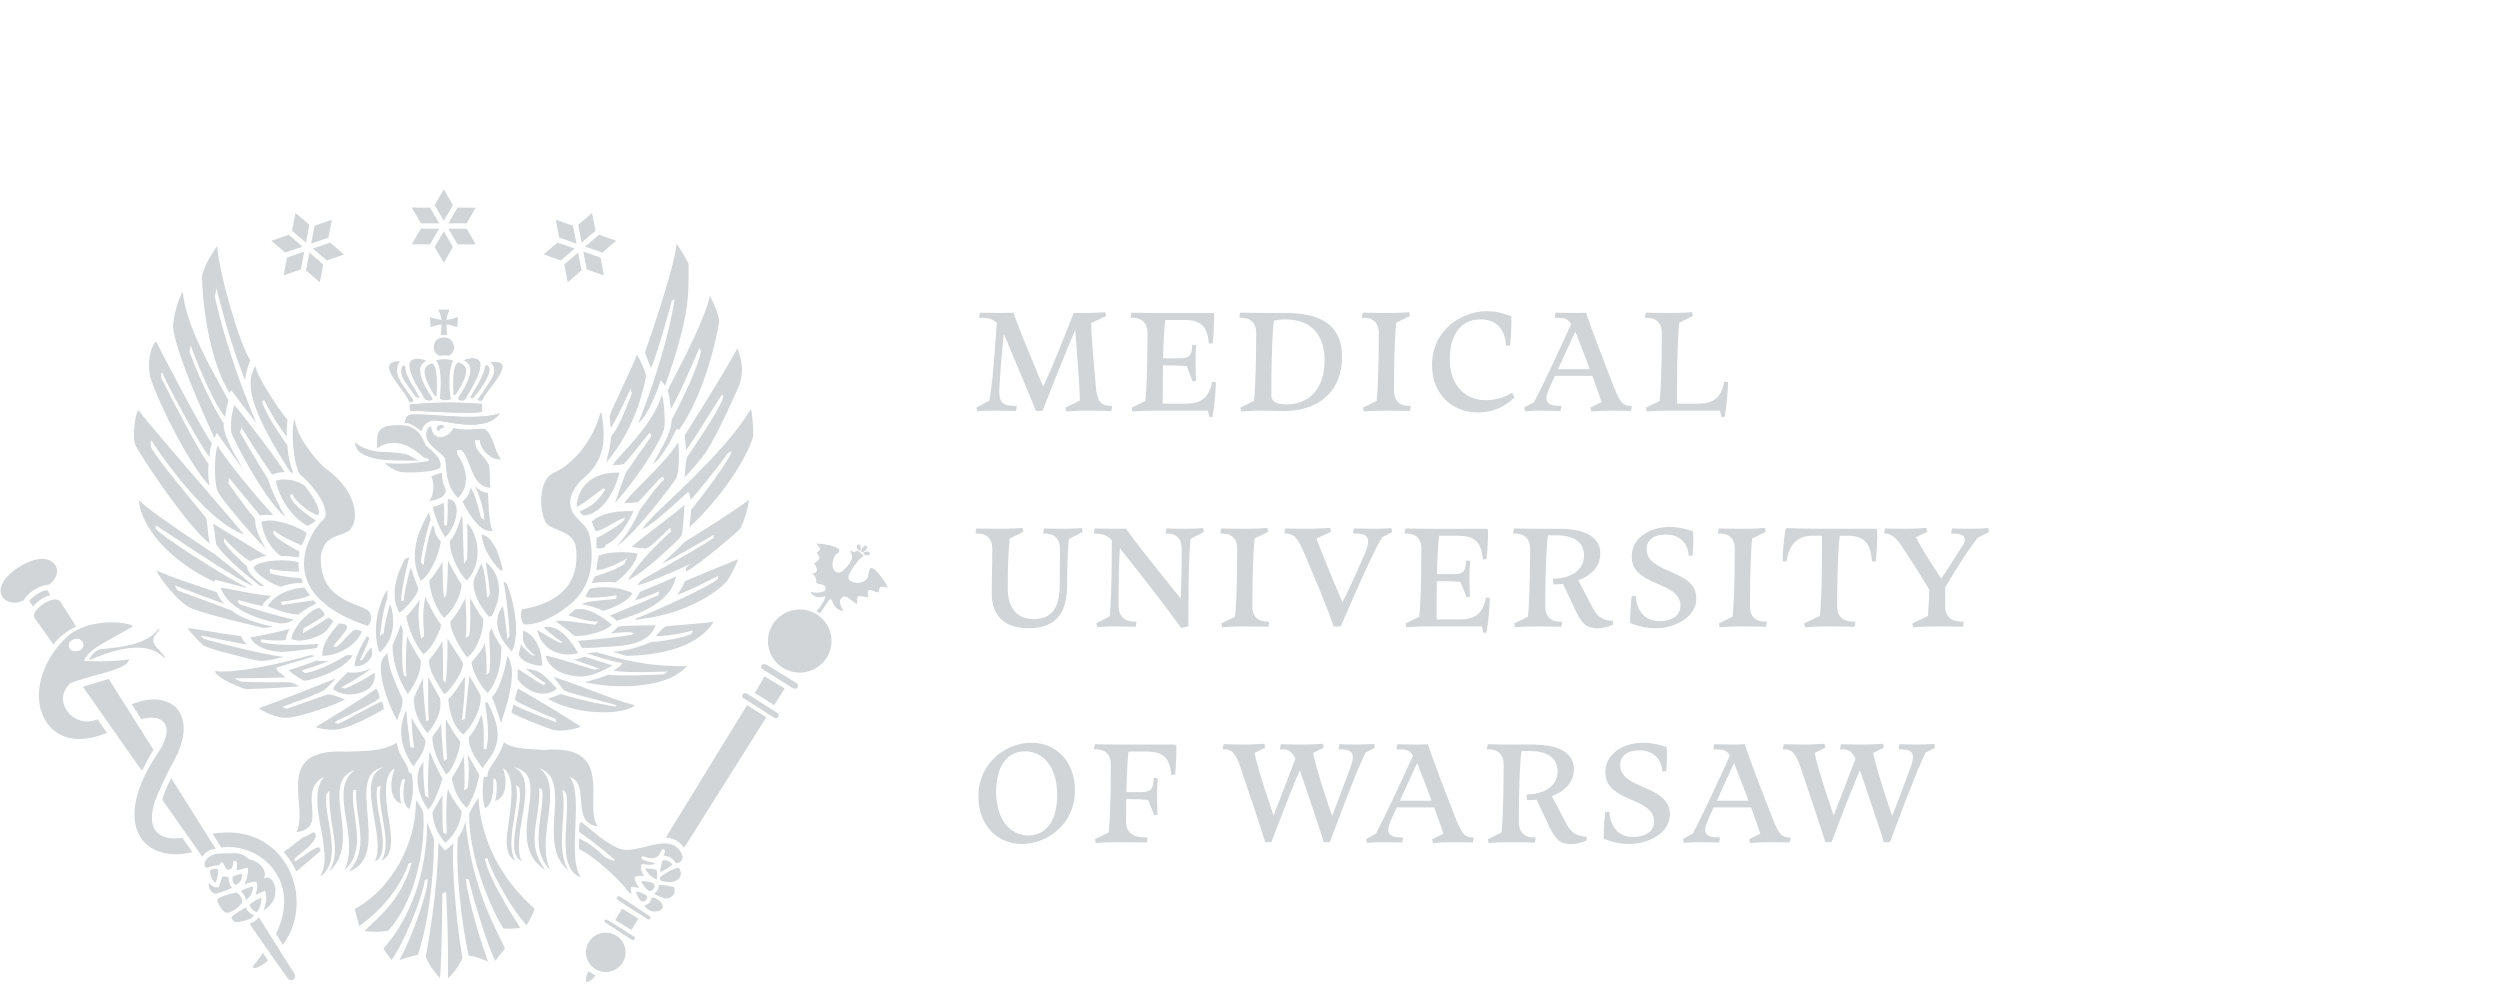 <svg width="101" height="40" viewBox="0 0 101 40" fill="none" xmlns="http://www.w3.org/2000/svg">
<g clip-path="url(#clip0_5713_69)">
<path d="M44.932 16.397C44.926 16.469 44.914 16.539 44.895 16.605C44.895 16.605 44.527 16.59 43.963 16.59C43.373 16.59 43.076 16.624 43.076 16.624C43.068 16.572 43.056 16.519 43.042 16.467L43.628 16.18C43.62 15.859 43.588 15.17 43.475 13.8L43.437 13.338C43.268 13.727 42.925 14.545 42.31 16.109L42.117 16.601H41.857L40.577 13.544C40.57 13.526 40.562 13.509 40.555 13.493C40.511 13.859 40.447 14.508 40.377 15.605C40.337 16.236 40.461 16.397 41 16.397H41.08C41.073 16.469 41.061 16.538 41.042 16.605C41.042 16.605 40.693 16.59 40.159 16.59C39.712 16.59 39.486 16.618 39.486 16.618C39.477 16.565 39.465 16.513 39.452 16.46L39.974 16.185C40.039 15.811 40.142 15.004 40.251 13.309L40.268 13.04C40.118 12.898 39.929 12.838 39.655 12.838H39.556C39.562 12.766 39.575 12.697 39.595 12.63C39.595 12.63 39.961 12.645 40.524 12.645C40.809 12.644 40.949 12.63 40.949 12.63C40.949 12.63 40.951 12.78 41.974 15.218L42.142 15.618C42.302 15.285 42.608 14.603 43.108 13.329L43.378 12.646H43.683C44.327 12.646 44.65 12.609 44.65 12.609C44.659 12.661 44.67 12.714 44.684 12.766L44.081 13.054C44.087 13.288 44.104 13.665 44.152 14.226L44.268 15.585C44.316 16.153 44.44 16.393 44.864 16.397H44.932Z" fill="#D1D5D8"/>
<path d="M49.124 15.437C49.11 15.914 49.065 16.386 48.986 16.844L48.856 16.844L48.8 16.59H46.666C46.057 16.59 45.752 16.625 45.752 16.625C45.743 16.573 45.731 16.52 45.718 16.468L46.271 16.198C46.307 15.877 46.357 15.13 46.359 13.446C46.35 12.78 45.77 12.84 45.678 12.84C45.684 12.767 45.697 12.697 45.716 12.63C45.716 12.63 46.089 12.645 46.666 12.645H48.997L49.049 12.687C49.054 13.082 49.033 13.477 48.995 13.871L48.839 13.885C48.785 13.191 48.519 12.927 47.836 12.927H47.077C47.052 13.104 47.01 13.53 46.988 14.477H47.69C48.085 14.477 48.156 14.315 48.165 13.922C48.222 13.927 48.277 13.937 48.329 13.951C48.329 13.951 48.3 14.215 48.3 14.618C48.3 15.111 48.322 15.388 48.322 15.388C48.278 15.396 48.232 15.405 48.187 15.416L47.94 14.791C47.756 14.774 47.468 14.758 47.03 14.758H46.983C46.977 15.096 46.973 15.49 46.973 15.95V16.309H47.917C48.511 16.309 48.852 16.076 48.969 15.422L49.124 15.437Z" fill="#D1D5D8"/>
<path d="M51.929 12.644C53.464 12.644 54.219 13.2 54.219 14.427C54.219 15.764 53.322 16.607 51.87 16.607C51.571 16.607 51.356 16.59 51.057 16.59C50.447 16.59 50.142 16.625 50.142 16.625C50.133 16.572 50.121 16.52 50.108 16.468L50.661 16.197C50.697 15.877 50.747 15.13 50.75 13.445C50.74 12.78 50.16 12.839 50.068 12.839C50.074 12.766 50.087 12.697 50.106 12.629C50.106 12.629 50.479 12.645 51.056 12.645H51.929V12.644ZM51.962 16.34C52.922 16.34 53.514 15.667 53.514 14.569C53.514 13.502 52.951 12.905 51.925 12.905C51.734 12.905 51.58 12.928 51.463 12.956C51.427 13.235 51.363 14.002 51.363 15.95V15.968C51.363 16.25 51.615 16.34 51.962 16.34Z" fill="#D1D5D8"/>
<path d="M56.317 15.791C56.328 16.455 56.907 16.396 56.999 16.396C56.992 16.468 56.98 16.538 56.96 16.605C56.96 16.605 56.588 16.59 56.01 16.59C55.401 16.59 55.096 16.625 55.096 16.625C55.087 16.573 55.075 16.521 55.062 16.468L55.615 16.198C55.651 15.877 55.701 15.13 55.703 13.446C55.694 12.78 55.114 12.84 55.022 12.84C55.028 12.767 55.041 12.697 55.06 12.63C55.06 12.63 55.433 12.645 56.01 12.645C56.62 12.645 56.925 12.61 56.925 12.61C56.934 12.662 56.945 12.715 56.959 12.767L56.407 13.037C56.371 13.362 56.32 14.117 56.317 15.791Z" fill="#D1D5D8"/>
<path d="M59.714 16.663C58.642 16.663 57.854 15.905 57.854 14.752C57.854 13.343 59.033 12.571 60.078 12.571C60.552 12.571 60.942 12.733 61.058 12.784C61.066 13.174 61.046 13.565 61.007 13.956L60.842 13.97C60.818 13.421 60.559 12.903 59.813 12.903C58.94 12.903 58.569 13.645 58.569 14.5C58.569 15.618 59.237 16.169 60.033 16.169C60.657 16.169 61.082 15.868 61.082 15.868L61.187 16.045C61.187 16.045 60.668 16.663 59.714 16.663Z" fill="#D1D5D8"/>
<path d="M65.927 16.397C65.921 16.47 65.908 16.539 65.889 16.605C65.889 16.605 65.614 16.59 65.191 16.59C64.588 16.59 64.285 16.625 64.285 16.625C64.276 16.573 64.264 16.52 64.251 16.467L64.706 16.246C64.636 16.035 64.521 15.703 64.329 15.184H62.82L62.601 15.661C62.348 16.212 62.491 16.397 63.004 16.397H63.075C63.069 16.47 63.056 16.539 63.037 16.605C63.037 16.605 62.73 16.59 62.258 16.59C61.828 16.59 61.614 16.618 61.614 16.618C61.604 16.565 61.593 16.513 61.579 16.46L61.975 16.243C62.138 15.942 62.495 15.238 63.232 13.623L63.472 13.098C63.37 12.875 63.193 12.841 62.917 12.838H62.809C62.815 12.766 62.827 12.697 62.847 12.63C62.847 12.63 63.157 12.645 63.633 12.645C63.879 12.648 64.079 12.633 64.079 12.633C64.079 12.633 64.183 13.04 65.188 15.6C65.444 16.254 65.559 16.392 65.887 16.398L65.927 16.397ZM64.228 14.916C64.077 14.511 63.885 14.01 63.643 13.391L62.943 14.916H64.228Z" fill="#D1D5D8"/>
<path d="M69.814 15.437C69.8 15.914 69.756 16.386 69.677 16.844L69.547 16.844L69.491 16.59H67.445C66.835 16.59 66.53 16.625 66.53 16.625C66.521 16.573 66.51 16.52 66.496 16.468L67.05 16.198C67.085 15.877 67.135 15.13 67.138 13.445C67.128 12.78 66.548 12.84 66.456 12.84C66.462 12.767 66.475 12.697 66.495 12.63C66.495 12.63 66.867 12.645 67.445 12.645C68.054 12.645 68.359 12.61 68.359 12.61C68.368 12.662 68.379 12.715 68.393 12.767L67.841 13.037C67.804 13.372 67.751 14.165 67.751 15.95V16.309H68.607C69.201 16.309 69.542 16.076 69.659 15.422L69.814 15.437Z" fill="#D1D5D8"/>
<path d="M43.181 21.779C43.151 22.077 43.112 22.661 43.112 23.637C43.112 24.82 42.611 25.381 41.559 25.381C40.592 25.381 40.067 24.886 40.067 23.973C40.067 23.272 40.089 22.835 40.089 22.179C40.089 21.496 39.501 21.557 39.408 21.557C39.414 21.484 39.426 21.414 39.446 21.347C39.446 21.347 39.819 21.362 40.396 21.362C41.005 21.362 41.311 21.327 41.311 21.327C41.32 21.38 41.331 21.432 41.345 21.484L40.792 21.755C40.76 22.062 40.712 22.694 40.712 23.753C40.712 24.57 41.083 25.012 41.768 25.012C42.475 25.012 42.814 24.566 42.814 23.628C42.814 23.013 42.823 22.721 42.823 22.179C42.822 21.496 42.227 21.557 42.143 21.557C42.149 21.484 42.162 21.414 42.182 21.347C42.269 21.352 42.474 21.362 42.964 21.362C43.458 21.362 43.707 21.332 43.707 21.332C43.716 21.385 43.727 21.437 43.741 21.49L43.181 21.779Z" fill="#D1D5D8"/>
<path d="M48.098 21.771C48.062 22.107 48.012 22.892 48.012 24.662V25.301L47.714 25.367C47.714 25.367 47.123 24.501 45.243 22.152C45.215 22.593 45.189 23.321 45.19 24.502L45.192 24.491C45.193 25.173 45.837 25.113 45.917 25.113C45.911 25.185 45.899 25.255 45.879 25.322C45.792 25.317 45.569 25.307 45.051 25.307C44.569 25.307 44.327 25.337 44.327 25.337C44.318 25.284 44.306 25.232 44.293 25.179L44.833 24.899C44.869 24.558 44.917 23.771 44.917 22.009V21.828C44.765 21.633 44.526 21.555 44.23 21.555H44.191C44.197 21.483 44.209 21.414 44.229 21.348C44.229 21.348 44.543 21.362 45.025 21.362C45.3 21.364 45.49 21.354 45.49 21.354C45.579 21.498 45.964 22.026 47.446 23.867L47.701 24.179C47.718 23.819 47.737 23.243 47.739 22.162C47.729 21.497 47.17 21.557 47.091 21.557C47.097 21.484 47.11 21.414 47.13 21.347C47.216 21.352 47.409 21.363 47.88 21.363C48.361 21.363 48.602 21.333 48.602 21.333C48.612 21.385 48.623 21.438 48.637 21.491L48.098 21.771Z" fill="#D1D5D8"/>
<path d="M50.596 24.508C50.607 25.172 51.186 25.113 51.278 25.113C51.272 25.186 51.259 25.256 51.24 25.323C51.24 25.323 50.867 25.307 50.29 25.307C49.68 25.307 49.375 25.343 49.375 25.343C49.366 25.29 49.355 25.238 49.341 25.186L49.895 24.915C49.93 24.595 49.98 23.847 49.983 22.163C49.973 21.497 49.393 21.557 49.301 21.557C49.307 21.484 49.32 21.415 49.34 21.347C49.34 21.347 49.712 21.363 50.29 21.363C50.899 21.363 51.204 21.327 51.204 21.327C51.213 21.38 51.225 21.432 51.239 21.485L50.687 21.754C50.651 22.079 50.599 22.835 50.596 24.508Z" fill="#D1D5D8"/>
<path d="M55.831 21.712C55.675 21.973 55.302 22.681 54.49 24.56L54.167 25.307H53.875C53.875 25.307 53.756 24.83 52.647 22.246C52.408 21.686 52.226 21.555 51.944 21.555H51.89C51.896 21.483 51.908 21.414 51.928 21.347C51.928 21.347 52.228 21.362 52.69 21.362C53.391 21.362 53.743 21.323 53.743 21.323C53.752 21.376 53.763 21.428 53.777 21.48L53.188 21.756C53.307 22.093 53.573 22.781 54.163 24.158L54.237 24.331C54.411 23.993 54.694 23.401 55.132 22.385C55.418 21.724 55.252 21.555 54.772 21.555H54.663C54.669 21.483 54.681 21.414 54.7 21.347C54.7 21.347 55.026 21.362 55.525 21.362C55.982 21.362 56.212 21.333 56.212 21.333C56.221 21.386 56.232 21.438 56.246 21.491L55.831 21.712Z" fill="#D1D5D8"/>
<path d="M60.19 24.154C60.176 24.632 60.131 25.103 60.052 25.562L59.922 25.561L59.866 25.307H57.732C57.123 25.307 56.817 25.343 56.817 25.343C56.809 25.29 56.797 25.238 56.783 25.185L57.337 24.915C57.373 24.594 57.422 23.847 57.425 22.163C57.416 21.497 56.836 21.557 56.743 21.557C56.75 21.484 56.763 21.414 56.782 21.347C56.782 21.347 57.155 21.363 57.732 21.363H60.062L60.114 21.404C60.119 21.799 60.099 22.194 60.061 22.589L59.905 22.602C59.85 21.908 59.585 21.644 58.902 21.644H58.142C58.117 21.822 58.076 22.247 58.054 23.195H58.756C59.15 23.194 59.221 23.032 59.23 22.639C59.287 22.644 59.342 22.654 59.395 22.669C59.395 22.669 59.366 22.932 59.366 23.335C59.366 23.828 59.388 24.105 59.388 24.105C59.343 24.113 59.298 24.122 59.252 24.134L59.006 23.508C58.822 23.491 58.534 23.476 58.095 23.476H58.049C58.042 23.813 58.039 24.207 58.039 24.667V25.026H58.982C59.577 25.026 59.917 24.793 60.034 24.14L60.19 24.154Z" fill="#D1D5D8"/>
<path d="M65.17 25.235C65.17 25.235 64.852 25.384 64.552 25.384C64.193 25.384 63.947 25.287 63.684 24.729L63.146 23.588C63.021 23.602 62.892 23.609 62.761 23.608L62.737 23.378C63.456 23.375 63.995 23.041 63.995 22.441C63.995 21.94 63.627 21.627 62.901 21.627H62.535C62.502 21.855 62.433 22.559 62.429 24.509C62.44 25.172 63.018 25.113 63.111 25.113C63.105 25.186 63.092 25.255 63.072 25.323C63.072 25.323 62.7 25.307 62.123 25.307C61.513 25.307 61.208 25.343 61.208 25.343C61.199 25.29 61.188 25.238 61.174 25.185L61.727 24.915C61.763 24.594 61.813 23.847 61.816 22.163C61.806 21.497 61.226 21.557 61.134 21.557C61.14 21.484 61.153 21.414 61.172 21.347C61.172 21.347 61.545 21.363 62.122 21.363H62.969C64.108 21.363 64.653 21.728 64.653 22.368C64.653 22.883 64.288 23.25 63.761 23.446L64.372 24.603C64.563 24.967 64.85 25.082 65.167 25.081L65.17 25.235Z" fill="#D1D5D8"/>
<path d="M66.874 25.381C66.323 25.381 65.858 25.165 65.858 25.165C65.856 24.806 65.879 24.448 65.92 24.09L66.085 24.076C66.095 24.362 66.238 25.096 67.044 25.096C67.558 25.096 67.891 24.858 67.891 24.473C67.891 23.462 65.921 23.717 65.921 22.483C65.921 21.715 66.677 21.289 67.451 21.289C67.948 21.289 68.403 21.468 68.403 21.468C68.421 21.793 68.41 22.117 68.379 22.442L68.224 22.455C68.199 21.98 67.902 21.597 67.291 21.597C66.781 21.597 66.523 21.841 66.523 22.184C66.523 23.205 68.532 22.975 68.532 24.181C68.532 24.926 67.686 25.381 66.874 25.381Z" fill="#D1D5D8"/>
<path d="M70.698 24.508C70.709 25.172 71.288 25.113 71.38 25.113C71.374 25.186 71.361 25.256 71.341 25.323C71.341 25.323 70.969 25.307 70.391 25.307C69.782 25.307 69.477 25.343 69.477 25.343C69.468 25.29 69.457 25.238 69.443 25.186L69.996 24.915C70.032 24.595 70.082 23.847 70.085 22.163C70.075 21.497 69.495 21.557 69.403 21.557C69.409 21.484 69.422 21.415 69.442 21.347C69.442 21.347 69.814 21.363 70.391 21.363C71.001 21.363 71.306 21.327 71.306 21.327C71.315 21.38 71.327 21.432 71.34 21.485L70.788 21.754C70.752 22.079 70.701 22.835 70.698 24.508Z" fill="#D1D5D8"/>
<path d="M75.841 21.404C75.846 21.828 75.824 22.252 75.784 22.675L75.628 22.689C75.574 21.931 75.309 21.643 74.628 21.643H74.326C74.291 21.889 74.226 22.604 74.222 24.507C74.233 25.172 74.868 25.112 74.96 25.112C74.953 25.185 74.941 25.255 74.921 25.322C74.921 25.322 74.527 25.307 73.915 25.307C73.252 25.307 72.919 25.345 72.919 25.345C72.91 25.292 72.899 25.24 72.885 25.187L73.524 24.882C73.56 24.535 73.609 23.748 73.609 22.017V21.643H73.156C72.616 21.673 72.279 21.992 72.172 22.688L72.016 22.674C72.03 22.237 72.068 21.804 72.132 21.381L72.194 21.334C72.194 21.334 72.709 21.362 73.915 21.362H75.789L75.841 21.404H75.841Z" fill="#D1D5D8"/>
<path d="M78.583 24.516C78.599 25.172 79.238 25.113 79.337 25.113C79.33 25.186 79.317 25.255 79.298 25.323C79.298 25.323 78.897 25.307 78.275 25.307C77.621 25.307 77.293 25.344 77.293 25.344C77.284 25.292 77.273 25.24 77.259 25.187L77.886 24.887C77.906 24.696 77.929 24.37 77.946 23.824C77.8 23.577 77.481 23.052 76.878 22.136C76.668 21.816 76.458 21.555 76.162 21.555H76.12C76.126 21.483 76.138 21.414 76.157 21.348C76.157 21.348 76.442 21.363 76.879 21.363C77.51 21.363 77.828 21.326 77.828 21.326C77.836 21.379 77.848 21.431 77.862 21.484L77.399 21.707C77.524 21.947 77.79 22.412 78.345 23.253L78.426 23.377C78.516 23.251 78.745 22.913 79.291 22.041C79.499 21.707 79.314 21.555 78.923 21.555H78.827C78.833 21.483 78.845 21.414 78.864 21.348C78.864 21.348 79.145 21.363 79.577 21.363C80.073 21.363 80.323 21.332 80.323 21.332C80.332 21.385 80.343 21.437 80.357 21.489L79.896 21.728C79.697 21.983 79.345 22.475 78.803 23.367L78.589 23.72C78.586 23.959 78.583 24.224 78.582 24.516H78.583Z" fill="#D1D5D8"/>
<path d="M41.678 30.006C42.688 30.006 43.428 30.797 43.428 31.919C43.428 33.336 42.27 34.098 41.277 34.098C40.267 34.098 39.527 33.307 39.527 32.185C39.527 30.767 40.685 30.006 41.678 30.006ZM42.71 32.126C42.71 30.974 42.137 30.352 41.41 30.352C40.617 30.352 40.245 31.056 40.245 31.979C40.245 33.13 40.817 33.753 41.545 33.753C42.338 33.753 42.71 33.048 42.71 32.126Z" fill="#D1D5D8"/>
<path d="M47.527 30.122C47.532 30.513 47.511 30.903 47.474 31.294L47.318 31.308C47.264 30.622 46.998 30.361 46.314 30.361H45.596C45.57 30.544 45.527 30.991 45.505 32.001H46.141L46.135 31.999C46.53 31.999 46.6 31.833 46.61 31.423C46.667 31.428 46.721 31.437 46.774 31.452C46.774 31.452 46.745 31.725 46.745 32.142C46.745 32.635 46.767 32.912 46.767 32.912C46.722 32.919 46.677 32.929 46.632 32.94L46.384 32.313C46.211 32.297 45.945 32.282 45.548 32.282H45.5C45.496 32.558 45.493 32.871 45.492 33.224C45.504 33.89 46.25 33.83 46.358 33.83C46.352 33.903 46.34 33.973 46.32 34.04C46.32 34.04 45.875 34.025 45.185 34.025C44.576 34.025 44.271 34.06 44.271 34.06C44.262 34.007 44.25 33.955 44.237 33.903L44.791 33.632C44.826 33.312 44.876 32.565 44.878 30.88C44.869 30.215 44.289 30.274 44.197 30.274C44.203 30.201 44.216 30.132 44.235 30.064C44.235 30.064 44.608 30.08 45.185 30.08H47.475L47.527 30.122H47.527Z" fill="#D1D5D8"/>
<path d="M55.165 30.407C55.016 30.708 54.67 31.489 53.94 33.453L53.729 34.023L53.476 34.025C53.476 34.025 53.363 33.6 52.511 31.119C52.344 31.507 52.057 32.205 51.592 33.424L51.363 34.025H51.11C51.11 34.025 51.014 33.626 50.091 30.938C49.913 30.416 49.74 30.273 49.472 30.273H49.399C49.404 30.201 49.417 30.131 49.436 30.065C49.436 30.065 49.746 30.08 50.221 30.08C50.794 30.08 51.081 30.046 51.081 30.046C51.09 30.099 51.101 30.151 51.115 30.204L50.683 30.418C50.741 30.705 50.909 31.356 51.393 32.776L51.45 32.943C51.575 32.632 51.799 32.061 52.16 31.109L52.334 30.651C52.195 30.362 52.046 30.273 51.818 30.273H51.711C51.717 30.201 51.73 30.131 51.749 30.065C51.749 30.065 52.081 30.08 52.591 30.08C53.159 30.08 53.445 30.047 53.445 30.047C53.454 30.099 53.465 30.151 53.479 30.204L53.047 30.418C53.105 30.705 53.264 31.334 53.696 32.607L53.819 32.966C53.94 32.653 54.166 32.061 54.554 31.012C54.769 30.435 54.635 30.273 54.148 30.273H54.075C54.081 30.201 54.094 30.131 54.113 30.065C54.113 30.065 54.372 30.08 54.769 30.08C55.266 30.08 55.516 30.05 55.516 30.05C55.525 30.102 55.536 30.154 55.55 30.207L55.165 30.407Z" fill="#D1D5D8"/>
<path d="M59.537 33.832C59.531 33.904 59.519 33.973 59.499 34.039C59.499 34.039 59.224 34.025 58.801 34.025C58.198 34.025 57.895 34.059 57.895 34.059C57.886 34.007 57.875 33.955 57.861 33.902L58.316 33.681C58.246 33.47 58.131 33.137 57.939 32.618H56.431L56.212 33.096C55.959 33.647 56.101 33.832 56.614 33.832H56.685C56.679 33.904 56.667 33.973 56.648 34.039C56.648 34.039 56.34 34.025 55.868 34.025C55.439 34.025 55.224 34.052 55.224 34.052C55.215 34 55.203 33.947 55.19 33.895L55.585 33.678C55.748 33.377 56.105 32.672 56.843 31.058L57.083 30.532C56.981 30.309 56.803 30.275 56.527 30.273H56.419C56.425 30.201 56.438 30.131 56.457 30.065C56.457 30.065 56.767 30.08 57.243 30.08C57.49 30.082 57.689 30.067 57.689 30.067C57.689 30.067 57.793 30.474 58.798 33.035C59.055 33.688 59.17 33.827 59.497 33.832L59.537 33.832ZM57.839 32.351C57.687 31.945 57.495 31.444 57.253 30.826L56.553 32.351H57.839Z" fill="#D1D5D8"/>
<path d="M64.103 33.953C64.103 33.953 63.785 34.102 63.485 34.102C63.126 34.102 62.88 34.005 62.616 33.447L62.079 32.306C61.954 32.32 61.824 32.327 61.693 32.326L61.67 32.096C62.388 32.092 62.927 31.759 62.927 31.159C62.927 30.658 62.559 30.344 61.834 30.344H61.468C61.434 30.573 61.365 31.276 61.362 33.226C61.372 33.89 61.951 33.831 62.043 33.831C62.037 33.903 62.024 33.973 62.005 34.04C62.005 34.04 61.632 34.025 61.055 34.025C60.446 34.025 60.14 34.06 60.14 34.06C60.131 34.008 60.12 33.956 60.106 33.903L60.66 33.633C60.696 33.312 60.745 32.565 60.748 30.881C60.738 30.215 60.159 30.275 60.066 30.275C60.073 30.202 60.086 30.132 60.105 30.065C60.105 30.065 60.478 30.08 61.055 30.08H61.902C63.04 30.08 63.585 30.445 63.585 31.085C63.585 31.601 63.221 31.968 62.694 32.164L63.304 33.321C63.496 33.684 63.782 33.8 64.099 33.798L64.103 33.953Z" fill="#D1D5D8"/>
<path d="M65.807 34.098C65.255 34.098 64.791 33.882 64.791 33.882C64.788 33.523 64.812 33.165 64.853 32.807L65.018 32.794C65.028 33.079 65.171 33.813 65.977 33.813C66.491 33.813 66.825 33.575 66.825 33.19C66.825 32.179 64.854 32.434 64.854 31.2C64.854 30.432 65.61 30.006 66.383 30.006C66.881 30.006 67.336 30.185 67.336 30.185C67.354 30.51 67.343 30.834 67.312 31.159L67.157 31.172C67.132 30.698 66.835 30.314 66.224 30.314C65.713 30.314 65.456 30.558 65.456 30.902C65.456 31.922 67.464 31.692 67.464 32.899C67.464 33.643 66.618 34.098 65.807 34.098Z" fill="#D1D5D8"/>
<path d="M72.339 33.832C72.334 33.904 72.321 33.973 72.302 34.039C72.302 34.039 72.026 34.025 71.604 34.025C71 34.025 70.698 34.059 70.698 34.059C70.689 34.007 70.677 33.955 70.663 33.902L71.118 33.681C71.049 33.47 70.934 33.137 70.742 32.618H69.233L69.014 33.096C68.761 33.647 68.903 33.832 69.417 33.832H69.488C69.482 33.904 69.469 33.973 69.45 34.039C69.45 34.039 69.142 34.025 68.671 34.025C68.242 34.025 68.026 34.052 68.026 34.052C68.017 34 68.006 33.947 67.992 33.895L68.388 33.678C68.551 33.377 68.907 32.672 69.645 31.058L69.885 30.532C69.783 30.309 69.606 30.275 69.33 30.273H69.222C69.228 30.201 69.24 30.131 69.259 30.065C69.259 30.065 69.569 30.08 70.046 30.08C70.292 30.082 70.492 30.067 70.492 30.067C70.492 30.067 70.595 30.474 71.6 33.035C71.857 33.688 71.972 33.827 72.3 33.832L72.339 33.832ZM70.641 32.351C70.489 31.945 70.298 31.444 70.056 30.826L69.355 32.351H70.641Z" fill="#D1D5D8"/>
<path d="M77.793 30.407C77.644 30.708 77.298 31.489 76.568 33.453L76.357 34.023L76.104 34.025C76.104 34.025 75.991 33.6 75.139 31.119C74.972 31.507 74.685 32.205 74.22 33.424L73.991 34.025H73.738C73.738 34.025 73.641 33.626 72.719 30.938C72.54 30.416 72.368 30.273 72.1 30.273H72.026C72.032 30.201 72.045 30.131 72.064 30.065C72.064 30.065 72.374 30.08 72.849 30.08C73.422 30.08 73.709 30.046 73.709 30.046C73.718 30.099 73.729 30.151 73.743 30.204L73.311 30.418C73.369 30.705 73.537 31.356 74.021 32.776L74.078 32.943C74.202 32.632 74.427 32.061 74.788 31.109L74.962 30.651C74.823 30.362 74.674 30.273 74.445 30.273H74.339C74.345 30.201 74.358 30.131 74.377 30.065C74.377 30.065 74.709 30.08 75.219 30.08C75.787 30.08 76.073 30.047 76.073 30.047C76.082 30.099 76.093 30.151 76.107 30.204L75.675 30.418C75.733 30.705 75.892 31.334 76.324 32.607L76.447 32.966C76.568 32.653 76.794 32.061 77.182 31.012C77.397 30.435 77.263 30.273 76.776 30.273H76.703C76.709 30.201 76.722 30.131 76.74 30.065C76.74 30.065 77 30.08 77.397 30.08C77.894 30.08 78.144 30.05 78.144 30.05C78.153 30.102 78.164 30.154 78.178 30.207L77.793 30.407Z" fill="#D1D5D8"/>
<path d="M18.115 9.237L18.484 9.872L19.221 9.873L18.852 9.238L18.115 9.237Z" fill="#D1D5D8"/>
<path d="M30.887 27.328L30.494 27.992L31.278 28.487L31.703 27.815L30.887 27.328Z" fill="#D1D5D8"/>
<path d="M24.854 37.171L25.135 36.713L25.791 37.112L25.51 37.569L24.854 37.171Z" fill="#D1D5D8"/>
<path d="M24.416 37.219C24.417 37.239 24.432 37.257 24.459 37.271C24.855 37.537 25.497 37.961 25.553 37.976L25.559 37.978C25.595 37.996 25.622 37.959 25.63 37.947C25.65 37.917 25.658 37.873 25.637 37.855C25.602 37.827 24.575 37.181 24.502 37.143C24.499 37.14 24.494 37.14 24.489 37.14C24.48 37.14 24.469 37.144 24.458 37.151C24.432 37.166 24.415 37.194 24.416 37.219Z" fill="#D1D5D8"/>
<path d="M24.473 37.679C24.032 37.679 23.673 38.035 23.673 38.474C23.673 38.912 24.032 39.268 24.473 39.268C24.914 39.268 25.273 38.912 25.273 38.474C25.273 38.035 24.914 37.679 24.473 37.679Z" fill="#D1D5D8"/>
<path d="M23.474 32.329C23.51 32.816 23.547 33.317 24.156 33.385C23.953 33.137 23.961 32.704 23.969 32.247C23.98 31.673 23.993 31.022 23.58 30.638C23.266 30.345 22.744 30.232 21.989 30.295L21.835 30.288C21.181 30.255 20.66 30.23 20.36 29.987C20.249 30.347 20.075 30.603 19.936 30.811C19.798 31.015 19.69 31.176 19.694 31.35L19.695 31.372L19.543 31.402C19.526 31.515 19.438 32.157 19.593 32.656C20 32.471 19.927 31.511 19.927 31.5L19.924 31.472H20.024L20.03 31.489C20.034 31.5 20.135 31.769 20.005 32.362C20.137 32.32 20.241 32.233 20.314 32.103C20.452 31.861 20.462 31.489 20.341 31.109L20.316 31.033L20.381 31.081C20.818 31.399 20.647 32.569 20.545 33.268C20.523 33.418 20.504 33.549 20.495 33.644C20.449 34.123 20.441 34.568 20.82 34.772C20.56 34.333 20.669 33.673 20.773 33.034C20.851 32.562 20.924 32.119 20.853 31.778L20.84 31.713L20.976 31.808L20.978 31.817C21.051 32.127 20.973 32.584 20.891 33.067C20.766 33.811 20.636 34.579 21.071 34.798C20.875 34.371 20.986 33.702 21.094 33.053C21.228 32.255 21.365 31.429 20.916 31.094L20.763 30.98L20.941 31.049C21.553 31.285 21.464 31.938 21.36 32.693C21.24 33.572 21.104 34.565 22.045 35.161C21.466 34.439 21.574 33.746 21.689 33.014C21.746 32.649 21.805 32.271 21.784 31.869L21.785 31.841C21.8 31.834 21.91 31.916 21.91 31.916C21.935 32.242 21.888 32.593 21.838 32.964C21.734 33.749 21.626 34.559 22.229 35.143C21.948 34.533 22.045 33.797 22.14 33.082C22.242 32.307 22.338 31.576 21.909 31.142L21.786 31.018L21.94 31.101C22.493 31.398 22.448 32.124 22.401 32.892C22.35 33.706 22.294 34.624 22.956 35.163C22.643 34.604 22.69 33.896 22.735 33.209C22.765 32.767 22.792 32.351 22.731 31.975C22.729 31.968 22.73 31.96 22.736 31.953L22.773 31.911L22.862 32.048L22.868 32.07C22.933 32.354 22.907 32.775 22.879 33.22C22.821 34.147 22.756 35.193 23.462 35.442C23.176 35.031 23.211 34.199 23.244 33.392C23.276 32.638 23.308 31.858 23.071 31.465L23.029 31.394L23.105 31.428C23.417 31.568 23.445 31.938 23.474 32.329Z" fill="#D1D5D8"/>
<path d="M23.688 39.663C23.719 39.675 23.758 39.669 23.801 39.649C23.914 39.596 24.025 39.461 24.057 39.408C23.939 39.351 23.827 39.272 23.78 39.238C23.712 39.333 23.636 39.594 23.688 39.663Z" fill="#D1D5D8"/>
<path d="M24.923 36.245C24.908 36.268 24.905 36.305 24.942 36.334C25.013 36.415 26.06 37.07 26.18 37.142C26.219 37.165 26.246 37.138 26.258 37.121C26.28 37.09 26.287 37.042 26.262 37.024C26.211 36.981 25.079 36.238 25.04 36.22C25.022 36.212 25.006 36.208 24.992 36.208C24.96 36.208 24.936 36.224 24.923 36.245Z" fill="#D1D5D8"/>
<path d="M25.693 36.024C25.72 36.184 25.87 36.379 25.902 36.415C25.978 36.436 26.033 36.41 26.077 36.383C26.118 36.352 26.141 36.317 26.145 36.278C26.151 36.225 26.119 36.179 26.11 36.167C25.965 36.09 25.802 36.011 25.693 36.024Z" fill="#D1D5D8"/>
<path d="M26.067 35.082C26.148 35.307 26.391 35.46 26.485 35.518C26.494 35.523 26.502 35.529 26.508 35.533C26.528 35.526 26.54 35.516 26.547 35.503C26.56 35.47 26.532 35.186 26.528 35.147C26.444 35.107 26.162 35.077 26.067 35.082Z" fill="#D1D5D8"/>
<path d="M26.354 36.264C26.318 36.28 26.303 36.333 26.289 36.378C26.28 36.409 26.273 36.435 26.259 36.452C26.258 36.455 26.19 36.552 26.07 36.564C26.059 36.567 26.051 36.573 26.048 36.582C26.037 36.622 26.129 36.7 26.155 36.722C26.208 36.766 26.271 36.798 26.337 36.815C26.468 36.848 26.78 36.814 26.78 36.626C26.781 36.48 26.559 36.3 26.449 36.276C26.424 36.265 26.401 36.258 26.382 36.258C26.371 36.258 26.362 36.26 26.354 36.264Z" fill="#D1D5D8"/>
<path d="M26.43 35.727C26.344 35.606 26.011 35.59 25.899 35.608C25.933 35.688 26.065 35.884 26.205 35.989C26.253 36.02 26.355 35.961 26.376 35.944C26.45 35.855 26.468 35.781 26.43 35.727Z" fill="#D1D5D8"/>
<path d="M9.399 24.687C9.346 24.654 8.063 24.18 7.211 23.869C7.188 23.865 7.15 23.831 7.094 23.711L7.067 23.653L7.127 23.676C7.143 23.682 8.543 24.22 9.063 24.394C8.897 24.224 8.837 24.104 8.759 23.927C8.715 23.909 8.573 23.863 8.384 23.8C7.829 23.618 6.813 23.284 6.32 23.044C6.412 23.331 7.262 24.401 7.742 24.581C8.07 24.707 8.667 24.899 10.603 25.36L10.866 25.349C10.907 25.343 10.969 25.327 10.995 25.305C10.751 25.271 9.782 25.03 9.399 24.687Z" fill="#D1D5D8"/>
<path d="M12.174 22.034C12.338 21.796 12.372 21.573 12.378 21.515C12.098 21.329 11.163 20.889 10.562 21.075C10.632 21.704 11.036 22.299 11.377 22.471C11.411 22.464 11.451 22.461 11.502 22.461C11.619 22.461 11.789 22.478 12.059 22.516C12.064 22.474 12.074 22.435 12.082 22.401C12.104 22.317 12.109 22.288 12.062 22.264C11.776 22.114 11.103 21.74 11.04 21.542L11.038 21.535L11.069 21.411L11.101 21.448C11.262 21.631 12.041 21.975 12.174 22.034Z" fill="#D1D5D8"/>
<path d="M9.409 21.643C9.063 21.431 8.734 21.229 8.612 21.159C8.637 21.282 8.661 21.462 8.683 21.625C8.705 21.795 8.731 21.987 8.746 22.012C9.111 22.588 10.387 23.576 10.511 23.672C10.525 23.669 10.541 23.669 10.558 23.669C10.597 23.669 10.643 23.673 10.686 23.68C10.467 23.526 9.989 23.158 9.977 22.882C9.931 22.838 9.879 22.789 9.824 22.738C9.539 22.471 9.185 22.14 9.071 21.928L9.068 21.927C9.06 21.92 9.041 21.907 9.052 21.8L9.058 21.737L9.098 21.787C9.345 22.09 9.983 22.646 10.109 22.67C10.409 22.519 10.641 22.472 10.762 22.458C10.522 22.325 9.935 21.966 9.409 21.643Z" fill="#D1D5D8"/>
<path d="M8.919 23.746C8.961 23.905 9.297 24.831 11.324 25.188C11.665 25.18 11.814 25.081 11.87 25.029C11.43 24.952 9.747 24.468 9.655 24.389L9.649 24.382C9.598 24.288 9.592 24.263 9.614 24.246C9.622 24.241 9.638 24.235 9.659 24.253C9.89 24.316 10.466 24.466 10.594 24.482C10.659 24.332 10.758 24.25 10.845 24.178C10.886 24.144 10.926 24.112 10.957 24.075C10.48 24.038 9.907 23.925 9.484 23.842C9.236 23.793 8.999 23.747 8.919 23.746Z" fill="#D1D5D8"/>
<path d="M8.788 17.992C8.631 18.503 8.671 19.646 8.793 19.829L8.796 19.835C8.892 20.131 10.276 21.721 10.739 22.175C10.329 21.457 10.318 21.199 10.312 21.057C10.31 21.004 10.309 20.973 10.287 20.938C9.894 20.48 9.246 19.555 9.239 19.545L9.234 19.537L9.25 19.304L10.503 20.821C10.711 20.789 10.93 20.798 11.04 20.805C10.547 20.304 9.042 18.486 8.788 17.992Z" fill="#D1D5D8"/>
<path d="M11.508 20.873C11.494 20.808 11.452 20.738 11.41 20.67C11.376 20.616 11.345 20.565 11.327 20.515C11.117 20.12 10.929 19.689 10.829 19.366C10.762 19.256 10.689 19.139 10.613 19.014C10.36 18.602 10.073 18.137 9.708 17.477L9.702 17.469L9.753 17.272L9.786 17.324C9.793 17.336 10.498 18.47 10.994 19.179C11.061 19.147 11.273 19.058 11.503 19.079C11.267 18.661 9.893 16.852 9.469 16.361C9.426 16.478 9.305 16.858 9.338 17.458V17.459C9.346 17.547 10.555 20.035 11.508 20.873Z" fill="#D1D5D8"/>
<path d="M11.367 26.339C11.606 26.339 12.659 26.209 12.806 26.177C12.819 26.132 12.831 26.092 12.865 26.014C12.585 26.049 11.388 26.094 10.756 25.987C10.72 25.981 10.571 25.966 10.546 25.921C10.537 25.906 10.531 25.881 10.553 25.844L10.562 25.828L10.582 25.832C10.708 25.861 11.403 25.903 11.532 25.851C11.55 25.756 11.589 25.661 11.657 25.494C11.669 25.467 11.682 25.437 11.694 25.405C11.391 25.504 10.363 25.718 10.115 25.749C10.336 26.29 11.338 26.338 11.348 26.338C11.354 26.339 11.36 26.339 11.367 26.339Z" fill="#D1D5D8"/>
<path d="M14.863 25.29C14.909 25.238 15.072 25.026 14.944 24.753C14.89 24.64 14.692 24.561 14.441 24.46C13.817 24.211 12.875 23.835 12.966 22.427C13.087 21.844 13.355 21.746 13.694 21.622C13.799 21.583 13.907 21.543 14.021 21.486C14.199 21.397 14.317 21.175 14.336 20.892C14.374 20.354 14.06 19.54 13.071 18.865C12.027 17.783 11.932 17.139 11.902 16.924C11.729 17.391 11.857 18.776 12.123 19.173C12.531 19.485 13.15 20.265 13.158 20.734C13.161 20.856 13.123 20.949 13.046 21.013C12.794 21.22 12.128 22.141 12.312 23.124C12.485 24.052 13.344 24.78 14.863 25.29Z" fill="#D1D5D8"/>
<path d="M11.729 19.071L11.845 19.108C11.787 18.954 11.624 18.471 11.617 18.001C11.575 17.939 11.527 17.87 11.475 17.795C11.184 17.375 10.786 16.799 10.592 16.243L10.588 16.231L10.596 16.22C10.605 16.207 10.672 16.163 10.672 16.163L10.676 16.174C10.804 16.443 11.233 17.215 11.588 17.646C11.572 17.41 11.579 17.331 11.595 17.178C11.602 17.122 11.609 17.055 11.616 16.964C11.165 16.421 10.347 15.122 10.329 14.815L10.301 14.793C10.29 14.819 10.279 14.844 10.268 14.87C10.075 15.308 9.755 16.042 11.729 19.071Z" fill="#D1D5D8"/>
<path d="M14.828 25.693C14.717 25.853 14.293 26.604 14.331 26.916C14.547 26.927 14.75 26.843 14.894 26.692C14.991 26.589 15.043 26.469 15.032 26.371C15.036 26.226 15.02 26.176 15.011 26.169C14.932 26.197 14.833 26.355 14.753 26.482C14.676 26.604 14.634 26.668 14.594 26.677C14.582 26.678 14.571 26.677 14.562 26.671L14.543 26.659L14.552 26.639C14.552 26.639 14.555 26.634 14.559 26.625C14.825 26.084 14.927 25.802 14.908 25.762C14.871 25.728 14.844 25.706 14.828 25.693Z" fill="#D1D5D8"/>
<path d="M12.862 20.816C12.997 20.543 12.51 19.878 12.355 19.677C12.192 19.467 11.565 19.269 11.141 19.428C11.34 20.36 12.004 21.044 12.422 21.24C12.469 21.222 12.678 21.138 12.748 21.016C12.607 20.93 11.825 20.44 11.717 20.024L11.712 20.004L11.731 19.994C11.787 19.966 11.797 19.966 11.802 19.966H11.821L11.827 19.983C11.932 20.264 12.541 20.75 12.862 20.816Z" fill="#D1D5D8"/>
<path d="M16.137 24.755C16.291 24.676 16.863 24.101 16.903 23.767C16.843 23.625 16.668 23.196 16.654 23.056C16.638 23.043 16.616 23.01 16.587 22.935C16.505 23.2 16.314 24.02 16.314 24.239V24.259L16.209 24.289L16.209 24.254C16.216 23.823 16.402 23.044 16.492 22.669C16.508 22.602 16.521 22.547 16.53 22.507L16.363 22.586C15.678 23.823 16 24.54 16.137 24.755Z" fill="#D1D5D8"/>
<path d="M15.341 26.366C16.066 25.704 15.884 24.804 15.809 24.539L15.753 24.41C15.695 24.617 15.532 25.229 15.505 25.569L15.501 25.621L15.467 25.592C15.454 25.598 15.425 25.621 15.403 25.645L15.35 25.701L15.358 25.624C15.358 25.615 15.454 24.662 15.651 24.174L15.653 23.83C15.386 24.135 14.954 25.4 15.341 26.366Z" fill="#D1D5D8"/>
<path d="M14.053 27.157C14.039 27.172 14.014 27.195 13.973 27.232C13.827 27.367 13.489 27.678 13.458 27.853C13.47 27.859 13.484 27.867 13.502 27.877C13.632 27.948 13.903 28.097 14.261 28.049C15.081 27.939 15.164 27.509 15.14 27.174C14.748 27.436 14.356 27.647 13.944 27.816L13.936 27.819L13.784 27.772L13.837 27.742C13.847 27.738 14.705 27.264 14.993 27.005C14.479 27.23 14.132 27.174 14.053 27.157Z" fill="#D1D5D8"/>
<path d="M16.997 23.473C17.507 23.129 17.799 22.076 17.81 21.873C17.763 21.829 17.56 21.622 17.551 21.346L17.488 21.206C17.322 21.605 17.131 22.529 17.122 22.774L17.12 22.826L17.007 22.735L17.007 22.722C17.021 22.309 17.324 21.148 17.399 21L17.33 20.696C16.548 22.032 16.702 22.822 16.997 23.473Z" fill="#D1D5D8"/>
<path d="M18.01 19.84C18.002 19.783 17.981 19.724 17.956 19.657C17.909 19.524 17.849 19.359 17.846 19.098C17.827 19.085 17.492 19.225 17.421 19.24C17.482 19.349 17.529 19.575 17.506 19.803C17.492 19.939 17.45 20.118 17.33 20.254C17.875 20.133 17.949 20.048 18.01 19.84Z" fill="#D1D5D8"/>
<path d="M14.622 25.499C14.391 25.414 14.318 25.449 14.282 25.466C14.278 25.468 14.274 25.47 14.271 25.471C14.178 25.559 14.061 25.68 13.948 25.798C13.768 25.985 13.656 26.1 13.615 26.12L13.577 26.139L13.457 26.111L13.492 26.069C13.544 26.005 13.594 25.945 13.64 25.888C13.882 25.598 14.041 25.406 14.023 25.314C14.011 25.253 13.922 25.189 13.709 25.189H13.7C13.359 25.557 12.971 26.08 13.031 26.497V26.498C13.723 26.478 14.44 26.026 14.622 25.499Z" fill="#D1D5D8"/>
<path d="M13.466 25.088C13.372 25.004 13.273 24.945 13.252 24.961C12.825 25.249 12.283 25.558 12.278 25.561L12.232 25.587L12.239 25.535C12.248 25.466 12.264 25.398 12.265 25.396L12.268 25.385L12.277 25.38C12.53 25.238 13.019 24.95 13.118 24.849C13.097 24.701 12.934 24.582 12.897 24.556C12.598 24.6 11.875 25.223 11.769 25.817C11.791 25.826 11.847 25.843 11.987 25.87C12.262 25.924 13.06 25.729 13.276 25.366" fill="#D1D5D8"/>
<path d="M8.18 11.075L8.164 11.126C8.139 11.235 8.246 14.238 9.279 15.881C9.287 15.855 9.302 15.827 9.328 15.799L9.349 15.776L9.368 15.801L10.361 17.102C10.081 16.447 9.186 14.264 8.678 11.99L8.676 11.984L8.745 11.642L8.773 11.756C9.109 13.115 9.509 14.391 9.905 15.366C9.934 14.998 10.08 14.627 10.111 14.552C9.722 13.991 8.896 11.263 8.769 9.939C8.321 10.613 8.243 10.868 8.18 11.075Z" fill="#D1D5D8"/>
<path d="M11.354 23.705C11.71 23.549 12.107 23.549 12.232 23.551C12.209 23.479 12.188 23.4 12.179 23.364C11.155 23.279 10.932 23.155 10.922 23.15L10.911 23.143L10.899 22.973L10.935 22.983C11.265 23.08 11.94 23.093 12.088 23.095C12.083 23.049 12.078 23.017 12.073 22.987C12.062 22.913 12.055 22.863 12.062 22.72C11.699 22.582 10.535 22.596 10.249 22.906C10.243 23.096 10.855 23.571 11.354 23.705Z" fill="#D1D5D8"/>
<path d="M12.052 24.836C12.293 24.623 12.668 24.434 12.781 24.379L12.659 24.253C12.153 24.329 11.414 24.437 11.414 24.437L11.394 24.44L11.338 24.314L11.372 24.309C11.961 24.235 12.383 24.138 12.521 24.049C12.482 23.987 12.4 23.878 12.338 23.796C12.321 23.772 12.305 23.751 12.292 23.734C12.282 23.735 12.27 23.736 12.255 23.738C11.587 23.802 11.105 24.049 10.819 24.471C10.83 24.48 10.842 24.491 10.86 24.509C10.917 24.535 11.51 24.786 12.052 24.836Z" fill="#D1D5D8"/>
<path d="M12.799 26.68C12.62 26.764 12.165 26.913 11.861 27.013C11.782 27.038 11.714 27.06 11.669 27.075C11.797 27.221 12.23 27.498 12.314 27.498C12.466 27.498 13.808 27.17 14.253 26.475C14.176 26.465 14.046 26.457 13.988 26.479C13.966 26.486 13.917 26.516 13.848 26.557C13.578 26.718 13.014 27.052 12.344 27.197C12.344 27.197 12.181 27.121 12.187 27.093C12.188 27.087 12.243 27.066 12.265 27.059C12.437 27.012 13.024 26.831 13.282 26.689C13.111 26.71 12.874 26.727 12.799 26.68Z" fill="#D1D5D8"/>
<path d="M0.753 22.918C0.025 23.398 -0.068 23.842 0.088 24.097C0.248 24.358 0.638 24.427 0.958 24.253C0.994 24.185 1.257 23.725 1.999 23.611C2.35 23.324 2.364 23.003 2.221 22.809C1.928 22.412 1.254 22.587 0.753 22.918Z" fill="#D1D5D8"/>
<path d="M13.794 28.203C13.618 28.134 13.398 28.049 13.26 28.049H13.249C13.148 28.087 11.664 28.609 11.6 28.632L11.591 28.635L11.394 28.557L11.46 28.534C11.475 28.529 12.951 28.013 13.124 27.859C13.279 27.721 13.493 27.501 13.552 27.414C13.493 27.437 13.344 27.497 13.151 27.573C12.471 27.844 11.076 28.402 10.454 28.611C10.585 28.709 11.15 29.035 11.643 28.995C12.192 28.95 13.67 28.433 13.936 28.256C13.895 28.242 13.848 28.224 13.794 28.203Z" fill="#D1D5D8"/>
<path d="M7.379 11.773C7.286 11.953 7.061 12.451 6.99 13.145C7.03 13.832 7.545 15.239 8.66 17.701C8.68 17.66 8.711 17.594 8.739 17.532L8.758 17.491L9.847 19.001C9.298 18.076 8.985 17.433 9.041 17.111C8.3 15.986 7.657 14.22 7.65 14.202L7.646 14.194L7.65 14.184C7.683 14.098 7.691 14.051 7.691 14.05L7.707 13.952L7.741 14.045C7.749 14.066 8.476 16.072 9.093 16.851C9.112 16.642 9.208 16.24 9.225 16.17C9.126 15.98 9.01 15.77 8.889 15.548C8.304 14.485 7.51 13.038 7.379 11.773Z" fill="#D1D5D8"/>
<path d="M15.181 27.827C14.887 28.086 12.892 29.285 12.807 29.336L12.8 29.339C12.8 29.339 12.779 29.346 12.779 29.39L12.792 29.393C12.886 29.418 13.106 29.477 13.473 29.485H13.486C13.857 29.485 14.626 29.167 15.5 28.65C15.507 28.613 15.481 28.434 15.439 28.346H15.436C15.343 28.346 14.809 28.638 14.416 28.853C14.131 29.008 13.862 29.156 13.709 29.225L13.702 29.227C13.562 29.244 13.55 29.212 13.547 29.2C13.537 29.169 13.571 29.144 13.611 29.122C13.808 29.021 14.019 28.917 14.223 28.817C14.692 28.586 15.219 28.327 15.322 28.207C15.332 28.196 15.337 28.175 15.337 28.175C15.337 28.175 15.273 27.833 15.181 27.827Z" fill="#D1D5D8"/>
<path d="M1.517 23.989C1.27 24.137 1.201 24.257 1.184 24.293L1.336 24.5C1.411 24.408 1.672 24.119 2.039 24.052L1.916 23.844C1.883 23.84 1.763 23.84 1.517 23.989Z" fill="#D1D5D8"/>
<path d="M1.396 24.967L2.157 26.034C2.345 25.787 2.692 25.479 3.076 25.314L2.424 24.288C2.38 24.239 2.315 24.218 2.238 24.218C2.067 24.218 1.837 24.323 1.653 24.469C1.459 24.623 1.304 24.836 1.396 24.967Z" fill="#D1D5D8"/>
<path d="M16.048 29.093C16.066 29.017 16.097 28.937 16.13 28.853C16.198 28.681 16.276 28.486 16.26 28.252C16.258 28.231 16.214 28.133 16.163 28.019C15.99 27.636 15.674 26.935 15.657 26.378L15.511 26.544C15.102 26.982 15.77 28.68 16.048 29.093Z" fill="#D1D5D8"/>
<path d="M9.861 21.598C9.67 21.359 9.001 20.583 8.239 19.701C7.085 18.362 5.776 16.844 5.623 16.602C5.611 16.588 5.603 16.584 5.597 16.584C5.594 16.584 5.592 16.585 5.589 16.586C5.458 16.66 5.352 17.673 5.45 17.925C5.551 18.246 7.605 21.33 8.48 21.963C8.427 21.76 8.404 21.536 8.386 21.336C8.365 21.13 8.348 20.953 8.303 20.892C8.284 20.868 8.201 20.767 8.074 20.614C7.175 19.529 6.138 18.255 6.088 18.025C6.081 17.825 6.094 17.785 6.118 17.8C6.146 17.818 6.195 17.911 6.195 17.911C6.404 18.232 8.254 21.02 9.861 21.598Z" fill="#D1D5D8"/>
<path d="M3.348 27.747C3.411 27.837 3.69 28.234 4.032 28.721C4.584 29.506 5.328 30.564 5.733 31.142C5.812 30.99 6.096 30.446 6.197 30.291C6.132 30.186 5.761 29.598 4.446 27.513C4.422 27.475 4.403 27.446 4.393 27.429" fill="#D1D5D8"/>
<path d="M6.507 21.36C8.617 22.768 9.872 23.551 10.242 23.688C10.113 23.544 9.545 23.072 8.732 22.433C8.678 22.392 8.476 22.257 8.195 22.07C7.442 21.568 6.062 20.648 5.615 20.213C5.624 20.862 6.348 22.412 8.66 23.507C8.668 23.471 8.68 23.449 8.698 23.438C8.713 23.428 8.727 23.43 8.732 23.431C8.752 23.436 9.833 23.719 9.877 23.73C9.941 23.74 9.981 23.743 10.005 23.745C9.969 23.725 9.908 23.698 9.855 23.678C8.709 23.077 6.352 21.537 6.3 21.356C6.282 21.294 6.277 21.259 6.301 21.244C6.315 21.237 6.331 21.239 6.344 21.252C6.376 21.273 6.433 21.311 6.507 21.36Z" fill="#D1D5D8"/>
<path d="M11.724 27.563C11.63 27.563 11.519 27.564 11.399 27.564C10.78 27.566 9.933 27.569 9.713 27.526C9.708 27.525 9.697 27.524 9.559 27.451L9.463 27.398L9.572 27.401C9.895 27.411 11.247 27.376 11.548 27.368C11.519 27.344 11.479 27.314 11.442 27.285C11.272 27.159 11.162 27.071 11.174 27.002C11.177 26.985 11.189 26.961 11.229 26.949C11.281 26.933 11.425 26.89 11.607 26.837C11.971 26.729 12.549 26.559 12.713 26.503C12.635 26.463 12.537 26.471 12.535 26.471C12.513 26.479 9.854 27.247 8.673 27.115C8.803 27.446 9.857 27.839 9.951 27.839C10.817 27.821 11.771 27.752 12.098 27.727C12.064 27.711 12.03 27.692 11.994 27.674C11.906 27.627 11.815 27.578 11.724 27.563Z" fill="#D1D5D8"/>
<path d="M8.559 17.904C8.155 17.388 6.464 14.108 6.311 13.81L6.272 13.816C6.225 13.876 5.903 14.323 6.065 15.229C6.505 16.542 7.724 18.857 8.465 19.631C8.436 19.473 8.385 19.119 8.427 18.744C7.94 18.126 6.52 15.275 6.505 15.247L6.502 15.239L6.503 15.232C6.519 15.075 6.519 15.075 6.532 15.066L6.561 15.048L6.571 15.08C6.652 15.33 7.94 17.764 8.46 18.467C8.488 18.16 8.507 18.095 8.531 18.015C8.539 17.984 8.549 17.953 8.559 17.904Z" fill="#D1D5D8"/>
<path d="M8.241 25.815L8.1 25.69L8.186 25.685C8.186 25.685 9.582 25.989 9.97 26.033C9.821 25.888 9.764 25.75 9.749 25.701C9.425 25.666 8.921 25.583 8.476 25.509C8.084 25.444 7.711 25.382 7.58 25.373C7.737 25.613 8.147 26.022 8.231 26.087C8.641 26.248 8.705 26.264 9.194 26.389C9.418 26.446 9.726 26.524 10.195 26.649C10.253 26.657 10.302 26.666 10.346 26.675C10.519 26.708 10.616 26.725 11.106 26.63C11.178 26.598 11.323 26.571 11.492 26.539C10.623 26.461 8.462 25.879 8.241 25.815Z" fill="#D1D5D8"/>
<path d="M29.889 21.38C29.971 21.293 30.258 20.501 30.25 20.183C29.904 20.513 27.784 21.817 27.631 21.91C27.57 22.005 27.36 22.2 27.116 22.424C26.99 22.541 26.86 22.661 26.741 22.776C27.122 22.604 28.311 21.915 28.795 21.63L28.834 21.606V21.716L28.829 21.723C28.725 21.861 26.34 23.194 26.068 23.346C26.065 23.347 25.807 23.494 25.767 23.645C26.103 23.573 27.274 23.075 27.708 22.869L27.905 22.776L27.736 22.913C27.736 22.913 27.689 22.957 27.711 23.095C28.264 22.808 29.802 21.473 29.889 21.38Z" fill="#D1D5D8"/>
<path d="M30.428 17.625C30.439 17.489 30.417 16.779 30.337 16.523C29.52 17.889 27.898 19.419 26.59 20.652L26.511 20.727C26.503 20.735 26.151 21.079 25.94 21.376C26.173 21.304 26.754 20.84 27.668 19.991C27.785 19.883 27.785 19.883 27.797 19.883C27.848 19.883 27.887 20.095 27.901 20.194C28.136 19.958 29.237 18.577 29.39 18.32L29.393 18.315L29.563 18.221L29.542 18.284C29.416 18.668 28.258 20.197 27.921 20.592C27.917 20.659 27.89 21.06 27.853 21.291C28.944 20.334 30.161 18.606 30.428 17.625Z" fill="#D1D5D8"/>
<path d="M29.381 23.466C29.437 23.391 29.766 22.8 29.821 22.59C29.524 22.712 27.811 23.413 27.686 23.474C27.667 23.491 27.642 23.543 27.611 23.608C27.562 23.714 27.489 23.868 27.352 24.032C27.518 23.981 27.988 23.798 28.969 23.287L29.014 23.263L29.007 23.312C29.005 23.327 29.003 23.345 29.002 23.357L29.032 23.363L28.991 23.398C28.567 23.764 26.037 24.87 25.67 24.995C25.665 25.004 25.659 25.015 25.661 25.02C25.663 25.025 25.671 25.032 25.691 25.036C28.273 24.759 29.372 23.479 29.381 23.466Z" fill="#D1D5D8"/>
<path d="M26.32 25.929C26.159 26.014 25.309 26.328 24.748 26.328H24.741C24.881 26.374 25.106 26.44 25.317 26.498C27.771 26.443 28.579 25.554 28.827 25.116C28.657 25.152 28.216 25.189 27.637 25.236C27.332 25.26 27.045 25.284 26.917 25.301C26.831 25.313 26.628 25.533 26.498 25.697C26.673 25.715 27.318 25.65 27.951 25.484L27.989 25.474L27.983 25.513C27.983 25.514 27.954 25.573 27.932 25.602V25.603C27.926 25.609 27.921 25.614 27.918 25.616C27.918 25.616 27.916 25.617 27.915 25.617C27.381 25.841 26.46 25.939 26.32 25.929Z" fill="#D1D5D8"/>
<path d="M28.417 18.413C28.761 17.994 29.578 16.236 29.862 15.574C30.114 14.91 29.868 14.26 29.784 14.071C29.553 14.591 27.796 17.374 27.663 17.585C27.673 17.65 27.682 17.76 27.692 17.888C27.7 17.983 27.709 18.088 27.718 18.185C27.888 17.971 28.308 17.303 28.651 16.756C29.037 16.142 29.127 15.972 29.173 15.957C29.2 15.948 29.201 15.958 29.201 15.958C29.231 15.98 29.208 16.086 29.208 16.086C29.084 16.545 27.814 18.385 27.738 18.495C27.696 18.778 27.685 18.942 27.678 19.05C27.67 19.159 27.665 19.221 27.64 19.302C27.731 19.22 27.941 18.994 28.417 18.413Z" fill="#D1D5D8"/>
<path d="M26.369 18.761C26.538 18.649 26.841 18.327 27.294 17.407C27.308 17.379 27.316 17.362 27.319 17.358C27.327 17.345 27.339 17.336 27.354 17.334C27.383 17.328 27.418 17.346 27.441 17.361C28.479 15.896 28.977 13.546 29.045 13.04C29.083 12.754 28.784 12.149 28.679 11.948C28.514 12.782 27.698 14.36 27.254 15.22C27.112 15.493 26.99 15.73 26.98 15.77C27.053 16.031 27.089 16.375 27.101 16.523C27.422 16.033 28.228 14.121 28.236 14.101L28.259 14.045L28.284 14.1C28.318 14.177 28.318 14.185 28.318 14.19C28.206 14.892 27.36 16.556 27.135 16.956C27.143 17.362 26.893 17.814 26.576 18.385C26.509 18.505 26.44 18.63 26.369 18.761Z" fill="#D1D5D8"/>
<path d="M24.485 18.691C25.8 17.199 26.101 15.198 26.101 15.182C26.101 15.116 25.917 14.619 25.731 14.323C25.659 14.542 25.387 15.127 25.122 15.695C24.889 16.194 24.649 16.711 24.632 16.8C24.625 16.84 24.639 16.953 24.652 17.064C24.661 17.143 24.671 17.223 24.676 17.291C24.892 16.982 25.439 15.779 25.446 15.766L25.478 15.695L25.526 15.909L25.46 16.074C25.25 16.604 24.964 17.329 24.696 17.625C24.659 17.998 24.575 18.329 24.52 18.548C24.507 18.602 24.494 18.649 24.485 18.691Z" fill="#D1D5D8"/>
<path d="M27.818 10.907C27.817 10.82 27.817 10.732 27.817 10.642C27.77 10.549 27.502 10.066 27.332 9.848C27.269 10.777 26.139 14.001 26.055 14.239C26.08 14.301 26.227 14.676 26.297 14.868C26.461 14.574 26.914 12.99 27.143 12.147L27.147 12.133L27.257 12.102L27.25 12.143C27 13.595 26.524 15.213 25.794 17.087C26.241 16.749 26.678 15.418 26.682 15.404L26.698 15.356L26.868 15.579C27.831 12.886 27.826 11.968 27.818 10.907Z" fill="#D1D5D8"/>
<path d="M21.159 25.226C21.256 25.235 21.999 25.277 23.058 24.397C24.109 23.524 23.932 22.153 23.807 21.604C23.758 21.382 23.607 21.229 23.434 21.054C23.359 20.978 23.282 20.9 23.204 20.807C23.034 20.575 22.842 20.089 23.453 19.432C23.484 19.401 23.517 19.372 23.551 19.341C23.982 18.954 24.632 18.371 24.295 16.663L24.262 16.669C23.92 17.92 23.053 18.801 22.39 19.093C22.2 19.176 22.059 19.338 21.969 19.577C21.782 20.075 21.875 20.751 22.015 21.048C22.107 21.242 22.314 21.322 22.534 21.408C22.817 21.517 23.137 21.641 23.253 22.035C23.407 23.024 23.152 24.27 21.084 24.619C21.062 24.681 20.986 24.956 21.159 25.226Z" fill="#D1D5D8"/>
<path d="M21.05 26.046C21.021 26.145 20.962 26.369 20.958 26.472C21.183 26.842 21.778 26.894 21.854 26.9L21.895 26.875C21.906 26.145 21.562 25.766 21.412 25.636C21.294 25.534 21.189 25.487 21.136 25.48C21.134 25.509 21.132 25.539 21.13 25.569C21.111 25.82 21.095 26.057 21.556 26.438L21.611 26.483H21.54C21.492 26.483 21.259 26.315 21.05 26.046Z" fill="#D1D5D8"/>
<path d="M26.908 27.459C27.395 27.278 27.662 27.014 27.752 26.912C26.124 26.938 25.03 26.619 24.228 26.386L24.139 26.36C24.084 26.344 23.954 26.359 23.839 26.372C23.792 26.378 23.748 26.382 23.707 26.386C24.02 26.509 24.7 26.72 25.11 26.781L25.154 26.787L25.128 26.823C25.067 26.903 24.974 26.968 24.891 27.026C24.856 27.051 24.822 27.075 24.793 27.098C25.28 27.195 26.773 27.138 26.89 27.13L26.981 27.123L26.817 27.243H26.809C26.735 27.247 24.988 27.342 24.585 27.254C24.397 27.339 23.855 27.5 23.63 27.565C25.032 27.861 26.266 27.697 26.908 27.459Z" fill="#D1D5D8"/>
<path d="M23.21 24.629C23.168 24.702 23.028 24.801 22.955 24.851C23.121 24.911 23.684 25.101 24.116 25.115L24.18 25.118L24.049 25.235C23.892 25.221 23.713 25.195 23.524 25.169C23.105 25.11 22.636 25.044 22.451 25.101C22.59 25.199 23.056 25.531 23.186 25.688C23.7 25.735 24.473 25.474 24.675 25.287C24.703 25.261 24.713 25.243 24.716 25.231C24.399 24.98 23.761 24.482 23.21 24.629Z" fill="#D1D5D8"/>
<path d="M22.049 26.492C22.123 26.9 22.617 27.312 23.447 27.332C23.947 27.345 24.567 26.989 24.743 26.882C24.282 26.742 24.039 26.662 23.892 26.613C23.752 26.567 23.692 26.547 23.603 26.529C23.398 26.62 23.271 26.639 23.184 26.639H23.169C23.299 26.695 23.546 26.779 23.725 26.84C23.89 26.897 24.046 26.95 24.123 26.983L24.242 27.033H24.113C24.115 27.033 24.107 27.036 24.098 27.039C24.061 27.051 24.043 27.057 24.032 27.057C24 27.057 23.845 27.008 23.523 26.907C23.056 26.759 22.36 26.54 22.049 26.492Z" fill="#D1D5D8"/>
<path d="M27.332 19.29C27.447 19.047 27.451 18.072 27.396 17.876C27.08 18.39 26.483 18.988 26.001 19.471C25.644 19.827 25.335 20.138 25.216 20.331H25.22C25.314 20.331 25.575 20.308 25.76 20.289C25.799 20.274 26.071 19.973 26.269 19.753C26.521 19.474 26.678 19.302 26.725 19.276C26.752 19.262 26.772 19.269 26.782 19.275C26.819 19.297 26.819 19.364 26.818 19.384V19.4L26.803 19.407C26.689 19.458 26.234 20.079 25.963 20.449C25.919 20.508 25.879 20.562 25.843 20.61C25.82 20.667 25.47 21.481 24.931 22.042C25.527 21.723 27.216 19.534 27.332 19.29Z" fill="#D1D5D8"/>
<path d="M23.581 20.824C24.065 20.798 24.695 20.329 25.03 19.089H24.997C23.442 19.089 23.304 20.199 23.294 20.468H23.3C23.393 20.468 23.741 20.203 23.954 20.04C24.113 19.918 24.264 19.803 24.373 19.735C24.381 19.732 24.399 19.726 24.417 19.736C24.426 19.741 24.438 19.752 24.444 19.774L24.447 19.785L24.441 19.795C24.072 20.357 23.876 20.449 23.445 20.651L23.419 20.664C23.417 20.682 23.442 20.737 23.581 20.824Z" fill="#D1D5D8"/>
<path d="M25.552 23.962C24.723 23.576 23.855 23.775 23.846 23.778C23.817 23.792 23.7 23.975 23.649 24.105C23.774 24.193 24.46 24.12 24.878 24.052L24.913 24.047L24.908 24.081C24.908 24.081 24.906 24.104 24.892 24.174L24.889 24.188L24.876 24.193C24.856 24.201 24.79 24.206 24.641 24.218C24.32 24.243 23.684 24.292 23.493 24.417C23.732 24.433 24.182 24.569 24.339 24.678C24.477 24.666 25.377 24.353 25.552 23.962Z" fill="#D1D5D8"/>
<path d="M26.742 15.958C26.419 16.926 25.723 17.688 25.211 18.247C25.019 18.458 24.851 18.642 24.742 18.794C24.884 18.791 25.145 18.778 25.207 18.736C25.279 18.689 25.901 17.912 26.22 17.508L26.238 17.484L26.26 17.505C26.313 17.559 26.327 17.616 26.296 17.652C26.27 17.683 25.387 18.94 25.306 19.066C25.252 19.154 24.998 19.871 24.842 20.325C25.892 19.155 26.813 17.62 26.845 17.245C26.877 16.881 26.824 16.169 26.742 15.958Z" fill="#D1D5D8"/>
<path d="M24.517 26.129C26.087 26.09 26.334 25.622 26.486 25.263C26.266 25.263 25.194 25.267 24.957 25.322C24.906 25.401 24.788 25.51 24.643 25.596C24.664 25.593 24.685 25.591 24.707 25.588C24.969 25.558 25.408 25.507 25.566 25.569L25.608 25.585L25.572 25.614C25.449 25.709 23.756 25.861 23.348 25.889C23.386 25.951 23.464 26.08 23.501 26.172C23.575 26.175 23.902 26.188 24.517 26.129Z" fill="#D1D5D8"/>
<path d="M24.638 24.87C24.765 24.942 24.849 25.009 24.903 25.081C25.63 24.864 27.095 24.417 27.306 23.293C26.827 23.514 26.419 23.68 26.145 23.791C25.999 23.851 25.891 23.895 25.847 23.917C25.828 23.956 25.742 24.131 25.648 24.257C25.916 24.197 26.581 23.91 26.588 23.906L26.63 23.887L26.624 23.933C26.619 23.977 26.601 24.033 26.6 24.035L26.596 24.046L26.585 24.051C26.186 24.233 25.511 24.511 25.063 24.694C24.878 24.769 24.714 24.837 24.638 24.87Z" fill="#D1D5D8"/>
<path d="M24.189 22.446C24.169 22.507 24.102 22.882 24.089 23.027C24.101 23.027 24.113 23.028 24.125 23.028C24.492 23.028 25.218 22.626 25.226 22.621L25.365 22.543L25.259 22.661C25.259 22.661 25.252 22.677 25.257 22.719L25.259 22.728L25.253 22.736C25.101 22.953 24.234 23.226 24.027 23.289C24.02 23.308 24.007 23.334 23.989 23.373C23.963 23.426 23.93 23.495 23.913 23.551C24.066 23.536 24.642 23.486 24.843 23.538C25.019 23.439 25.659 22.89 25.757 22.368C25.638 22.326 24.78 22.223 24.189 22.446Z" fill="#D1D5D8"/>
<path d="M25.585 20.676C25.588 20.668 25.593 20.659 25.597 20.651C24.629 20.611 24.067 20.895 23.958 21.033C23.958 21.033 23.916 21.058 23.901 21.063C23.947 21.165 24.032 21.395 24.046 21.433C24.124 21.508 24.479 21.305 24.74 21.157C24.93 21.049 25.109 20.947 25.208 20.927L25.25 20.918L25.238 20.959C25.185 21.145 24.296 21.647 24.101 21.735C24.098 21.784 24.096 21.903 24.096 21.991C24.095 22.061 24.094 22.119 24.093 22.129C24.096 22.13 24.123 22.146 24.149 22.156C24.176 22.159 24.314 22.165 24.441 22.108C24.446 22.084 24.456 22.035 24.457 22.031L24.458 22.016L24.472 22.013C25.075 21.736 25.445 20.966 25.585 20.676Z" fill="#D1D5D8"/>
<path d="M27.528 21.65C27.586 21.546 27.628 20.84 27.65 20.461L27.654 20.392C27.494 20.549 27.048 20.892 26.579 21.251C26.134 21.593 25.674 21.945 25.525 22.093C25.596 22.117 25.85 22.148 26.093 22.16H26.095C26.215 22.16 26.679 21.702 26.928 21.455C26.968 21.415 27.006 21.378 27.039 21.345L27.051 21.334L27.066 21.339C27.092 21.348 27.107 21.388 27.112 21.458L27.114 21.486H27.094C27.032 21.533 26.543 21.976 26.099 22.471C25.772 22.836 25.463 23.259 25.371 23.436C25.984 23.183 27.462 21.768 27.528 21.65Z" fill="#D1D5D8"/>
<path d="M16.648 18.463C16.585 18.427 16.496 18.381 16.45 18.365C16.224 18.285 15.764 18.269 15.488 18.259L15.481 18.337L15.484 18.259C15.405 18.256 15.341 18.254 15.306 18.251C15.077 18.231 14.709 18.127 14.514 17.993L14.327 17.866L14.395 18.081C14.504 18.424 15.275 18.55 15.281 18.551C15.593 18.601 16.165 18.608 16.456 18.608C16.526 18.608 16.58 18.608 16.61 18.608L16.895 18.605L16.648 18.463Z" fill="#D1D5D8"/>
<path d="M21.935 28.022H21.938C22.17 28.022 22.385 27.941 22.497 27.814C22.471 27.791 22.431 27.749 22.369 27.682C22.191 27.493 21.893 27.175 21.679 27.108C21.484 27.047 21.318 27.025 21.223 27.018C21.529 27.247 21.967 27.568 22.015 27.581H22.039L22.038 27.604C22.04 27.616 22.041 27.63 21.973 27.663L21.955 27.672L21.939 27.661C21.797 27.605 21.1 27.142 20.925 27.023C20.906 27.195 20.895 27.423 20.926 27.463C21.293 27.947 21.715 28.021 21.935 28.022Z" fill="#D1D5D8"/>
<path d="M16.359 17.072C16.618 17.081 16.926 17.331 17.028 17.419C17.059 17.299 17.177 16.985 17.558 16.985C17.568 16.985 17.578 16.985 17.588 16.985C17.684 16.989 17.828 17.014 17.994 17.043C18.657 17.156 19.752 17.343 20.206 16.691C19.593 16.912 18.554 16.843 17.712 16.787C17.228 16.755 16.809 16.726 16.566 16.758C16.4 16.791 16.366 16.998 16.359 17.072Z" fill="#D1D5D8"/>
<path d="M18.688 20.259C18.729 20.385 19.238 21.349 19.691 21.44C19.785 21.459 19.861 21.456 19.902 21.451C19.762 21.111 19.742 20.565 19.725 20.123C19.723 20.051 19.721 19.982 19.717 19.918C19.503 19.889 19.371 19.822 19.202 19.643C19.319 19.916 19.54 20.485 19.57 20.953L19.573 20.985L19.54 20.98C19.537 20.979 19.485 20.969 19.438 20.924L19.432 20.919L19.431 20.912C19.217 20.079 19.206 20.057 19.018 19.688C18.997 19.823 18.925 20.083 18.688 20.259Z" fill="#D1D5D8"/>
<path d="M20.246 18.55C20.128 18.427 20.051 18.213 19.969 17.987C19.868 17.708 19.763 17.419 19.581 17.332C19.462 17.317 19.335 17.326 19.187 17.336C18.939 17.353 18.659 17.372 18.311 17.288C18.271 17.454 18.018 17.661 17.785 17.661H17.785C17.662 17.661 17.454 17.601 17.41 17.204C17.372 17.224 17.307 17.272 17.255 17.372C17.105 17.755 17.431 18.022 17.694 18.236C17.827 18.345 17.941 18.439 17.972 18.531C17.995 18.6 18.003 18.7 18.014 18.827C18.044 19.176 18.088 19.703 18.503 20.124C18.616 20.014 19.182 19.386 18.475 18.357L18.47 18.351L18.469 18.182L18.648 18.18L18.656 18.189C18.813 18.378 18.906 18.618 18.995 18.851C19.157 19.267 19.309 19.66 19.809 19.708C19.797 19.604 19.795 19.467 19.793 19.323C19.788 19.098 19.785 18.844 19.737 18.759C19.622 18.553 19.515 18.439 19.429 18.346C19.357 18.268 19.299 18.206 19.262 18.12C19.185 17.932 19.195 17.809 19.196 17.803L19.198 17.78L19.396 17.782L19.392 17.811C19.392 17.814 19.364 18.084 19.747 18.397C19.954 18.564 20.097 18.561 20.246 18.55Z" fill="#D1D5D8"/>
<path d="M20.441 23.536L20.342 23.505C20.442 23.89 20.619 25.555 20.572 25.711L20.569 25.717L20.494 25.829L20.488 25.756C20.447 25.315 20.368 24.655 20.308 24.491C19.913 24.997 20.057 25.707 20.68 26.319C21.071 25.537 20.696 24.032 20.441 23.536Z" fill="#D1D5D8"/>
<path d="M17.93 17.204C17.916 17.179 17.884 17.166 17.838 17.166H17.835C17.768 17.168 17.683 17.196 17.652 17.256C17.638 17.283 17.629 17.327 17.668 17.384L17.671 17.387C17.677 17.393 17.693 17.409 17.714 17.409C17.716 17.409 17.718 17.409 17.719 17.409C17.743 17.405 17.756 17.385 17.767 17.365C17.778 17.348 17.79 17.328 17.808 17.316C17.825 17.305 17.848 17.301 17.868 17.298C17.895 17.292 17.922 17.288 17.935 17.264C17.947 17.241 17.935 17.215 17.93 17.204Z" fill="#D1D5D8"/>
<path d="M17.293 32.702C17.511 32.561 17.819 31.682 17.873 31.449C17.642 31.072 17.424 30.515 17.374 30.382C17.335 30.415 17.337 30.475 17.338 30.478C17.337 30.491 17.25 31.514 17.311 32.184L17.316 32.234L17.178 32.155L17.176 32.143C17.175 32.134 17.07 31.342 17.11 30.774C16.731 31.214 16.801 31.99 17.293 32.702Z" fill="#D1D5D8"/>
<path d="M13.897 10.28C13.795 10.193 13.587 10.014 13.448 9.895L13.337 9.801L12.641 10.043C12.777 10.159 13.1 10.437 13.2 10.521L13.897 10.28Z" fill="#D1D5D8"/>
<path d="M17.743 9.025L17.373 8.389L16.636 8.388C16.726 8.543 16.94 8.911 17.006 9.024L17.743 9.025Z" fill="#D1D5D8"/>
<path d="M12.708 9.121C12.688 9.226 12.603 9.663 12.57 9.842L13.267 9.6C13.287 9.494 13.371 9.058 13.405 8.879L12.708 9.121Z" fill="#D1D5D8"/>
<path d="M11.594 10.406C11.574 10.511 11.49 10.948 11.456 11.127L12.152 10.885C12.172 10.78 12.256 10.343 12.29 10.164L11.594 10.406Z" fill="#D1D5D8"/>
<path d="M12.364 10.925L12.42 10.973C12.548 11.083 12.806 11.304 12.923 11.404L13.06 10.683C13.027 10.655 12.951 10.59 12.864 10.515C12.736 10.406 12.583 10.274 12.501 10.204L12.364 10.925Z" fill="#D1D5D8"/>
<path d="M11.8 9.322C11.882 9.392 12.221 9.683 12.36 9.801C12.38 9.695 12.418 9.496 12.45 9.329L12.497 9.081L11.939 8.602C11.913 8.737 11.881 8.901 11.881 8.901L11.8 9.322Z" fill="#D1D5D8"/>
<path d="M11.523 10.205L12.22 9.963L12.032 9.801C11.889 9.679 11.726 9.54 11.661 9.484L10.964 9.726L11.139 9.876C11.284 10 11.455 10.146 11.523 10.205Z" fill="#D1D5D8"/>
<path d="M21.7 25.452C21.786 25.807 21.979 26.085 22.264 26.257C22.571 26.443 22.969 26.489 23.359 26.387C22.689 25.242 22.209 25.307 21.979 25.338C21.976 25.338 21.974 25.339 21.973 25.339C22.038 25.44 22.234 25.588 22.44 25.744C22.517 25.802 22.597 25.863 22.674 25.923L22.733 25.97H22.658C22.592 25.97 22.358 25.843 21.7 25.452Z" fill="#D1D5D8"/>
<path d="M23.498 9.802C23.636 9.683 23.976 9.393 24.058 9.323L23.977 8.902C23.977 8.902 23.945 8.737 23.919 8.602L23.361 9.081L23.402 9.296C23.434 9.469 23.476 9.687 23.498 9.802Z" fill="#D1D5D8"/>
<path d="M23.638 9.963L24.335 10.205C24.435 10.119 24.758 9.843 24.894 9.726L24.198 9.484C24.145 9.529 24.029 9.628 23.912 9.729C23.807 9.818 23.702 9.908 23.638 9.963Z" fill="#D1D5D8"/>
<path d="M17.56 8.283L17.929 8.918C17.971 8.846 18.039 8.729 18.107 8.612C18.185 8.477 18.262 8.343 18.298 8.283C18.244 8.19 18.021 7.805 17.929 7.647C17.86 7.767 17.775 7.912 17.775 7.912L17.56 8.283Z" fill="#D1D5D8"/>
<path d="M23.288 9.841C23.254 9.663 23.17 9.225 23.149 9.121L22.453 8.879C22.488 9.058 22.571 9.494 22.591 9.599L23.288 9.841Z" fill="#D1D5D8"/>
<path d="M22.91 10.587L22.798 10.683C22.818 10.788 22.902 11.226 22.936 11.404C23.05 11.306 23.301 11.091 23.431 10.98L23.495 10.925C23.474 10.82 23.391 10.382 23.357 10.204C23.256 10.291 23.046 10.47 22.91 10.587Z" fill="#D1D5D8"/>
<path d="M24.402 11.127L24.366 10.936C24.327 10.736 24.279 10.483 24.264 10.406L23.567 10.164L23.706 10.885L24.402 11.127Z" fill="#D1D5D8"/>
<path d="M18.483 8.388C18.43 8.481 18.206 8.867 18.115 9.023L18.853 9.024C18.907 8.932 19.13 8.547 19.221 8.389L18.483 8.388Z" fill="#D1D5D8"/>
<path d="M17.56 9.979L17.596 10.039C17.678 10.184 17.852 10.48 17.929 10.614L18.126 10.275C18.201 10.146 18.271 10.025 18.298 9.979L17.929 9.344C17.857 9.467 17.703 9.733 17.614 9.885L17.56 9.979Z" fill="#D1D5D8"/>
<path d="M22.52 9.801C22.421 9.886 22.097 10.163 21.961 10.279L22.658 10.522C22.758 10.437 23.081 10.16 23.216 10.043L22.52 9.801Z" fill="#D1D5D8"/>
<path d="M17.006 9.237C16.973 9.292 16.881 9.452 16.791 9.605L16.637 9.872H17.374C17.428 9.781 17.652 9.395 17.744 9.237H17.006Z" fill="#D1D5D8"/>
<path d="M17.873 32.088C17.802 32.253 17.685 32.446 17.581 32.62C17.542 32.684 17.505 32.744 17.474 32.798C17.484 33.481 17.904 33.957 17.991 34.048C18.092 33.968 18.589 33.532 18.653 32.773C18.602 32.71 18.279 32.3 18.096 31.876C18.046 32.134 18.005 32.635 18.047 33.611C18.049 33.639 18.049 33.657 18.049 33.661V33.702L17.915 33.641L17.912 33.627C17.87 33.38 17.872 32.833 17.873 32.434C17.873 32.301 17.874 32.178 17.873 32.088Z" fill="#D1D5D8"/>
<path d="M18.727 30.534C18.616 30.82 18.474 31.088 18.263 31.411C18.266 31.636 18.418 32.236 18.858 32.639C19.195 32.178 19.346 31.4 19.364 31.308C19.329 31.247 19.105 30.852 18.89 30.472C18.993 31.131 18.898 31.822 18.898 31.83L18.895 31.842L18.751 31.93L18.756 31.878C18.775 31.707 18.781 30.883 18.727 30.534Z" fill="#D1D5D8"/>
<path d="M17.188 29.919C17.145 29.84 17.078 29.737 17.001 29.617C16.887 29.441 16.749 29.226 16.625 28.995C16.633 29.248 16.66 29.858 16.728 30.168L16.735 30.199H16.584L16.581 30.176C16.575 30.127 16.433 29.087 16.412 28.689C16.071 29.449 16.155 30.15 16.68 30.942L16.715 30.95C16.753 30.89 16.793 30.832 16.831 30.775C17.022 30.493 17.186 30.249 17.188 29.919Z" fill="#D1D5D8"/>
<path d="M18.017 24.088L17.992 24.085C17.988 24.084 17.982 24.084 17.978 24.085L17.944 24.176L17.93 24.074C17.907 23.909 17.887 23.687 17.877 22.685C17.715 23.02 17.394 23.404 17.342 23.465C17.362 23.965 17.694 24.767 17.957 24.959C18.387 24.529 18.63 24.046 18.643 23.595C18.508 23.416 18.23 22.917 18.099 22.639C18.096 22.929 18.083 23.666 18.021 24.064L18.017 24.088Z" fill="#D1D5D8"/>
<path d="M22.416 29.502C22.714 29.561 23.306 29.432 23.449 29.369C23.296 29.201 21.707 28.271 21.172 27.959C21.067 27.897 20.985 27.849 20.933 27.819C20.864 27.952 20.809 28.215 20.806 28.286C20.892 28.374 22.173 28.959 22.433 29.028L22.449 29.032L22.479 29.183L22.435 29.167C22.181 29.072 20.982 28.621 20.748 28.464C20.727 28.543 20.677 28.72 20.66 28.794C20.803 28.904 22.215 29.476 22.416 29.502Z" fill="#D1D5D8"/>
<path d="M25.398 28.636C25.521 28.592 25.604 28.539 25.64 28.487C25.243 28.403 24.447 28.103 23.743 27.837C23.173 27.622 22.536 27.382 22.357 27.358C22.502 27.515 22.578 27.624 22.635 27.705C22.693 27.787 22.731 27.841 22.803 27.897C22.881 27.957 23.582 28.138 24.093 28.269C24.811 28.455 24.882 28.477 24.895 28.503L24.901 28.513L24.891 28.539L24.877 28.542C24.876 28.543 24.874 28.543 24.871 28.543C24.763 28.543 23.386 28.286 22.653 28.035C22.51 28.111 22.248 28.195 22.131 28.229C23.216 28.859 24.743 28.872 25.398 28.636Z" fill="#D1D5D8"/>
<path d="M19.59 25.991C19.498 26.185 19.425 26.332 19.062 26.733C19.003 26.868 19.305 27.618 19.694 27.995C19.944 27.763 20.282 27.031 20.253 26.127C20.01 25.778 19.898 25.494 19.856 25.367L19.769 25.581C19.754 25.658 19.764 25.808 19.776 25.998C19.796 26.297 19.823 26.709 19.769 27.167L19.768 27.178L19.649 27.269L19.654 27.21C19.685 26.867 19.617 26.225 19.59 25.991Z" fill="#D1D5D8"/>
<path d="M20.236 29.209C20.264 29.142 20.307 29.01 20.323 28.95C20.33 28.924 20.343 28.884 20.36 28.832C20.501 28.391 20.924 27.073 20.495 26.496C20.453 26.755 20.262 27.779 19.875 28.167C19.963 28.35 20.09 28.718 20.236 29.209Z" fill="#D1D5D8"/>
<path d="M19.445 28.873C19.297 29.276 19.122 29.591 18.938 29.79C18.934 30.147 19.088 30.488 19.498 31.031C19.541 30.959 19.597 30.883 19.656 30.803C19.882 30.496 20.163 30.116 20.094 29.509C20.056 29.184 19.932 28.831 19.691 28.366C19.656 28.369 19.619 28.375 19.598 28.381C19.678 28.958 19.795 29.808 19.642 30.249L19.636 30.268L19.538 30.26L19.54 30.18C19.547 29.922 19.568 29.17 19.445 28.873Z" fill="#D1D5D8"/>
<path d="M18.439 26.361C18.35 26.23 18.251 26.084 18.079 25.792C18.079 25.831 18.079 25.878 18.078 25.933C18.078 26.16 18.078 26.504 18.064 26.824C18.047 27.242 18.011 27.529 18.011 27.531L18.005 27.576L17.9 27.497V27.483C17.905 27.335 17.901 26.259 17.869 25.899C17.704 26.197 17.578 26.356 17.435 26.536C17.402 26.577 17.369 26.619 17.334 26.664C17.32 27.037 17.567 27.438 17.785 27.792C17.833 27.87 17.88 27.947 17.924 28.022H18.007C18.082 27.944 18.693 27.299 18.706 26.783C18.594 26.588 18.522 26.483 18.439 26.361Z" fill="#D1D5D8"/>
<path d="M17.93 20.313C17.841 20.355 17.602 20.463 17.507 20.472C17.459 20.536 17.704 21.293 17.982 21.704C18.275 21.47 18.546 20.793 18.419 20.41C18.367 20.253 18.256 20.17 18.087 20.163C18.09 20.303 18.099 20.935 18.054 21.211L18.05 21.237L18.024 21.233C17.964 21.222 17.939 21.218 17.942 21.19C17.953 20.645 17.937 20.397 17.93 20.313Z" fill="#D1D5D8"/>
<path d="M19.907 22.996C19.89 22.978 19.871 22.954 19.851 22.931C19.777 22.843 19.7 22.753 19.623 22.713C19.706 23.225 19.791 23.833 19.791 24V24.007L19.725 24.117C19.725 24.117 19.675 24.136 19.673 24.124L19.672 24.104C19.66 23.84 19.592 23.078 19.452 22.768C19.394 22.872 19.245 23.153 19.133 23.473C19.096 23.895 19.305 24.381 19.75 24.917L19.869 24.889C20.244 24.168 20.257 23.513 19.907 22.996Z" fill="#D1D5D8"/>
<path d="M18.737 27.395C18.574 27.66 18.327 28.057 18.112 28.244C18.118 28.36 18.185 29.263 18.712 29.672C19.046 29.386 19.48 28.612 19.416 28.091C19.224 27.735 19.12 27.566 19.044 27.443C19.015 27.395 18.99 27.353 18.965 27.31L18.782 29.037L18.663 29.091L18.669 29.045C18.67 29.032 18.812 27.825 18.779 27.329C18.765 27.351 18.752 27.373 18.737 27.395Z" fill="#D1D5D8"/>
<path d="M16.411 24.895C16.471 25.329 16.776 26.065 17.109 26.434C17.543 26.107 17.818 25.372 17.822 25.242C17.52 24.842 17.276 24.308 17.184 24.107C17.183 24.106 17.183 24.104 17.182 24.104C17.059 24.72 17.106 25.294 17.126 25.545C17.135 25.648 17.137 25.685 17.133 25.703L17.129 25.712L17.013 25.798L17.005 25.758C17.003 25.749 16.817 24.88 16.965 24.217C16.794 24.468 16.531 24.805 16.411 24.895Z" fill="#D1D5D8"/>
<path d="M16.474 28.036C16.58 27.898 17.027 27.285 17.002 26.691C16.958 26.621 16.59 26.046 16.445 25.702C16.416 25.986 16.371 26.855 16.42 27.298L16.426 27.35L16.315 27.284L16.313 27.274C16.194 26.783 16.272 25.567 16.279 25.46L16.189 25.234C16.149 25.359 16.052 25.626 15.856 26.078C15.865 26.547 15.98 27.262 16.474 28.036Z" fill="#D1D5D8"/>
<path d="M18.86 23.454C19.308 22.991 19.502 22.071 18.985 21.251L18.875 21.147C18.881 21.382 18.901 22.214 18.874 22.571L18.873 22.578L18.869 22.584C18.844 22.622 18.801 22.687 18.794 22.7L18.753 22.784L18.745 22.692C18.727 22.526 18.689 21.054 18.686 20.92L18.641 20.854C18.585 21.045 18.387 21.675 18.171 21.855C18.171 22.406 18.541 23.166 18.86 23.454Z" fill="#D1D5D8"/>
<path d="M17.468 29.754C17.469 30.434 17.884 31.074 18.034 31.282C18.274 31.131 18.585 30.346 18.594 29.956C18.394 29.717 18.121 29.272 18.019 29.05C17.985 29.365 18.03 30.16 18.048 30.48C18.053 30.57 18.056 30.63 18.056 30.646V30.66L17.929 30.747L17.925 30.703C17.92 30.655 17.825 29.643 17.823 29.247C17.724 29.418 17.534 29.692 17.468 29.754Z" fill="#D1D5D8"/>
<path d="M16.718 28.226C16.698 28.657 16.919 29.212 17.271 29.618C17.381 29.494 17.917 28.845 17.773 28.198C17.587 27.883 17.39 27.516 17.303 27.35C17.296 27.66 17.28 28.608 17.321 29.059L17.323 29.075L17.225 29.14L17.219 29.099C17.218 29.085 17.069 27.89 17.092 27.393C16.982 27.614 16.809 27.97 16.718 28.226Z" fill="#D1D5D8"/>
<path d="M18.794 24.157C18.584 24.651 18.303 24.98 18.207 25.092L18.201 25.099C18.129 25.412 18.674 26.338 18.869 26.552C19.212 26.358 19.537 25.591 19.522 25.003C19.384 24.855 19.164 24.465 19.031 24.231C19.016 24.204 19.002 24.179 18.989 24.157C18.99 24.209 18.992 24.28 18.994 24.353C19.001 24.708 19.015 25.302 18.96 25.674L18.958 25.687L18.803 25.771L18.813 25.716C18.868 25.449 18.839 24.523 18.794 24.157Z" fill="#D1D5D8"/>
<path d="M35.038 22.13C35.043 22.102 35.034 22.079 35.012 22.06C34.997 22.049 34.984 22.044 34.968 22.043C34.93 22.042 34.896 22.072 34.874 22.098C34.809 22.169 34.778 22.273 34.801 22.296C34.807 22.302 34.816 22.305 34.827 22.305C34.838 22.305 34.85 22.303 34.865 22.299C34.936 22.275 35.025 22.199 35.038 22.13Z" fill="#D1D5D8"/>
<path d="M34.769 22.091C34.76 22.051 34.735 22.01 34.694 21.998C34.683 21.995 34.672 21.994 34.661 21.998C34.652 22.001 34.644 22.008 34.638 22.015C34.63 22.025 34.625 22.036 34.622 22.047C34.616 22.069 34.617 22.091 34.623 22.121C34.633 22.16 34.678 22.26 34.731 22.252C34.764 22.246 34.79 22.19 34.769 22.091Z" fill="#D1D5D8"/>
<path d="M19.462 21.597C19.525 22.333 20.118 22.97 20.234 23.046L20.314 23.035C20.067 21.927 19.72 21.637 19.462 21.597Z" fill="#D1D5D8"/>
<path d="M12.538 33.69C12.465 33.734 12.367 33.795 12.231 33.829C12.191 33.862 12.152 33.895 12.113 33.926C11.924 34.08 11.73 34.238 11.459 34.408C11.497 34.459 11.533 34.507 11.568 34.553C11.707 34.734 11.839 34.906 11.976 35.205L12.96 34.366L12.894 34.234C12.794 34.203 12.513 34.399 12.287 34.56C12.162 34.649 11.902 34.815 11.902 34.815V34.679L11.912 34.671C11.944 34.644 11.982 34.614 12.023 34.582C12.325 34.343 12.885 33.898 12.732 33.673C12.685 33.605 12.651 33.621 12.538 33.69Z" fill="#D1D5D8"/>
<path d="M16.552 32.688C16.556 32.619 16.575 32.549 16.597 32.464C16.654 32.242 16.739 31.91 16.639 31.262L16.521 31.204L16.518 31.19C16.488 31 16.398 30.854 16.303 30.698C16.186 30.506 16.065 30.308 16.031 30.007C15.5 30.321 14.967 30.336 14.35 30.353C14.223 30.357 14.091 30.36 13.956 30.367C13.176 30.329 12.656 30.457 12.36 30.759C11.976 31.15 12.024 31.778 12.071 32.385C12.107 32.855 12.141 33.301 11.977 33.62C12.679 33.523 12.646 33.095 12.608 32.6C12.576 32.188 12.541 31.721 12.989 31.441L13.089 31.378L13.024 31.477C12.692 31.987 12.832 32.752 12.968 33.491C13.105 34.236 13.234 34.941 12.924 35.42C13.582 34.989 13.423 34.054 13.282 33.224C13.21 32.793 13.141 32.386 13.189 32.081L13.316 31.943L13.312 32.028C13.287 32.537 13.363 33.009 13.43 33.425C13.54 34.104 13.636 34.7 13.276 35.227C13.996 34.613 13.881 33.699 13.778 32.886C13.686 32.16 13.599 31.474 14.172 31.182L14.331 31.102L14.202 31.224C13.749 31.657 13.864 32.368 13.985 33.12C14.098 33.823 14.214 34.547 13.915 35.158C14.561 34.574 14.448 33.766 14.338 32.984C14.287 32.616 14.237 32.267 14.263 31.942L14.265 31.923L14.394 31.919V31.932C14.369 32.258 14.418 32.606 14.472 32.974C14.585 33.757 14.702 34.565 14.081 35.215C15.017 34.89 14.93 33.861 14.846 32.863C14.778 32.048 14.714 31.277 15.285 31.059L15.479 30.985L15.309 31.105C14.833 31.441 14.978 32.266 15.12 33.064C15.234 33.714 15.352 34.383 15.143 34.811C15.609 34.591 15.471 33.813 15.338 33.06C15.252 32.573 15.169 32.114 15.247 31.804L15.25 31.791L15.385 31.743L15.375 31.789C15.3 32.129 15.377 32.574 15.459 33.044C15.571 33.684 15.687 34.344 15.41 34.784C15.819 34.574 15.829 34.078 15.781 33.614C15.772 33.515 15.751 33.379 15.726 33.221C15.61 32.492 15.435 31.389 15.879 31.092L15.943 31.048L15.918 31.121C15.774 31.547 15.774 31.969 15.918 32.225C15.986 32.344 16.081 32.424 16.203 32.462C16.068 31.862 16.244 31.512 16.252 31.497L16.259 31.483H16.364L16.357 31.515C16.354 31.525 16.14 32.493 16.552 32.688Z" fill="#D1D5D8"/>
<path d="M8.587 33.681L8.939 34.243C9.726 34.126 10.574 34.483 11.058 35.134C11.366 35.547 11.784 36.431 11.15 37.729L11.427 38.169C12.115 37.263 12.173 35.937 11.564 34.929C10.958 33.925 9.874 33.471 8.587 33.681Z" fill="#D1D5D8"/>
<path d="M9.944 36.652C9.834 36.712 9.507 36.895 9.341 37.065C9.363 37.117 9.443 37.26 9.557 37.26C9.904 37.213 10.156 37.124 10.225 37.023C10.238 37.003 10.244 36.984 10.243 36.966C10.135 36.929 9.961 36.809 9.944 36.652Z" fill="#D1D5D8"/>
<path d="M10.22 39.073C10.234 39.095 10.268 39.11 10.306 39.114H10.31C10.385 39.114 10.709 38.93 10.826 38.799L10.622 38.502C10.567 38.581 10.415 38.798 10.218 39.032C10.212 39.048 10.213 39.062 10.22 39.073Z" fill="#D1D5D8"/>
<path d="M11.896 39.332C11.868 39.3 11.81 39.208 11.662 38.973L10.452 37.05C10.389 37.167 10.263 37.256 10.079 37.317C10.504 37.932 11.551 39.44 11.604 39.493C11.687 39.619 11.781 39.619 11.842 39.579C11.914 39.533 11.952 39.429 11.891 39.336L11.897 39.333L11.896 39.332Z" fill="#D1D5D8"/>
<path d="M15.693 37.588C16.976 36.146 17.191 33.746 17.095 32.804C17.024 32.632 16.907 32.444 16.802 32.33C16.83 34.094 15.801 35.93 14.335 36.719C14.338 36.756 14.37 36.874 14.399 36.979C14.44 37.13 14.486 37.299 14.505 37.416C14.762 37.243 15.976 36.365 16.504 34.897L16.509 34.884L16.633 34.853L16.62 34.896C16.251 36.171 15.562 36.817 15.009 37.337C14.906 37.432 14.809 37.523 14.72 37.613C14.88 37.642 15.452 37.673 15.693 37.588Z" fill="#D1D5D8"/>
<path d="M18.942 35.544C19.138 36.367 19.726 38.313 20.013 38.819C20.169 38.598 20.355 38.382 20.4 38.329C20.355 38.215 20.28 38.062 20.186 37.87C19.779 37.046 19.032 35.528 18.805 33.185C18.747 33.412 18.661 33.643 18.496 33.852C18.402 35.146 18.643 37.278 18.931 38.608C19.198 38.624 19.573 38.783 19.715 38.849C19.164 37.319 18.847 35.908 18.824 35.541L18.822 35.508L18.939 35.528L18.942 35.544Z" fill="#D1D5D8"/>
<path d="M18.099 39.518C18.456 39.218 18.658 38.761 18.684 38.7C18.424 37.283 18.236 34.861 18.317 34.045C18.182 34.215 18.087 34.28 18.032 34.318C18.017 34.33 18.004 34.339 17.996 34.346L17.974 34.368L17.956 34.342C17.897 34.253 17.844 34.199 17.797 34.152C17.765 34.119 17.735 34.088 17.709 34.051C17.709 34.527 17.641 36.267 17.201 38.661C17.321 38.981 17.657 39.412 17.776 39.521C17.84 38.696 17.857 37.323 17.866 36.578C17.87 36.313 17.872 36.138 17.875 36.103L17.877 36.085L18.022 36.036L18.024 36.07C18.106 37.593 18.101 38.605 18.098 39.149C18.097 39.32 18.096 39.445 18.099 39.518Z" fill="#D1D5D8"/>
<path d="M17.532 33.878C17.468 33.755 17.338 33.431 17.26 33.219C17.239 35.252 16.613 37.058 15.49 38.321C15.533 38.386 15.696 38.631 15.814 38.785C16.244 38.242 17.062 36.301 17.159 35.581L17.16 35.568L17.27 35.509L17.272 35.55C17.293 36.042 16.623 37.929 16.126 38.8C16.29 38.729 16.642 38.617 16.884 38.577C17.453 36.824 17.545 34.599 17.532 33.878Z" fill="#D1D5D8"/>
<path d="M10.227 35.81C10.004 35.861 9.799 35.957 9.718 35.996C9.791 36.059 9.933 36.211 9.929 36.363C10.179 36.202 10.222 35.931 10.227 35.81Z" fill="#D1D5D8"/>
<path d="M19.702 34.682L19.703 34.696C19.744 34.942 20.482 36.51 21.272 37.377C21.357 37.246 21.543 36.929 21.597 36.713C20.24 35.514 19.436 33.942 19.334 32.286C19.333 32.269 19.332 32.251 19.331 32.236C19.261 32.307 19.066 32.623 18.955 32.883C18.935 34.774 19.969 36.952 20.338 37.511C20.499 37.521 20.883 37.53 21.013 37.476C20.993 37.444 20.961 37.392 20.918 37.325C20.595 36.813 19.736 35.453 19.594 34.712L19.59 34.689L19.613 34.682C19.673 34.664 19.681 34.667 19.692 34.674L19.702 34.682Z" fill="#D1D5D8"/>
<path d="M11.059 35.673C10.977 35.497 10.842 35.417 10.717 35.469L10.658 35.493L10.682 35.435C10.722 35.341 10.706 35.222 10.637 35.101C10.528 34.906 10.31 34.757 10.083 34.721L10.076 34.721L10.07 34.716C9.755 34.454 9.609 34.46 9.255 34.472C9.167 34.474 9.067 34.478 8.949 34.478C8.505 34.478 8.342 34.707 8.303 34.777C8.255 34.862 8.247 34.952 8.28 35.005C8.295 35.031 8.336 35.073 8.377 35.051C8.467 35.005 8.701 34.957 8.81 34.96C8.854 34.959 8.874 34.933 8.9 34.891C8.916 34.862 8.934 34.834 8.964 34.826L8.981 34.821L8.992 34.836C9.011 34.861 9.029 34.898 9.047 34.936C9.108 35.063 9.164 35.158 9.265 35.139C9.382 35.094 9.391 35.035 9.408 34.918C9.413 34.884 9.419 34.844 9.428 34.801L9.435 34.775L9.569 34.811L9.572 34.827C9.573 34.834 9.593 34.963 9.558 35.164C9.69 35.129 9.969 35.061 9.983 35.058L10.012 35.051L10.015 35.08C10.017 35.096 10.053 35.432 9.858 35.735C9.97 35.687 10.166 35.616 10.341 35.625L10.358 35.626L10.364 35.642C10.43 35.819 10.37 35.995 10.326 36.123C10.323 36.134 10.32 36.143 10.317 36.152C10.451 36.115 10.672 35.99 10.675 35.988L10.701 35.973L10.712 36.002C10.81 36.264 10.736 36.529 10.656 36.768C11.179 36.468 11.185 35.943 11.059 35.673Z" fill="#D1D5D8"/>
<path d="M6.558 32.317L8.171 34.605C8.296 34.418 8.478 34.313 8.714 34.293L6.926 31.448C6.791 31.634 6.559 32.22 6.558 32.317Z" fill="#D1D5D8"/>
<path d="M9.539 36.059C9.091 36.148 8.794 36.285 8.775 36.361C8.77 36.395 8.857 36.621 8.989 36.765C9.038 36.82 9.113 36.886 9.194 36.877C9.416 36.86 9.726 36.559 9.762 36.504C9.797 36.387 9.761 36.288 9.724 36.226C9.667 36.13 9.584 36.072 9.539 36.059Z" fill="#D1D5D8"/>
<path d="M9.239 35.444C9.117 35.415 9.004 35.402 8.984 35.416C8.973 35.466 8.885 35.701 8.833 35.833L8.828 35.848L8.811 35.85C8.624 35.867 8.5 35.746 8.431 35.658C8.427 35.789 8.454 36.062 8.722 36.107C8.795 36.082 8.87 36.058 8.941 36.036C9.128 35.975 9.306 35.919 9.371 35.851C9.235 35.734 9.235 35.515 9.239 35.444Z" fill="#D1D5D8"/>
<path d="M10.374 36.852C10.443 36.777 10.548 36.61 10.562 36.275C10.269 36.362 10.079 36.556 10.077 36.558C10.079 36.558 10.082 36.581 10.11 36.627C10.165 36.719 10.272 36.822 10.374 36.852Z" fill="#D1D5D8"/>
<path d="M7.774 34.429L7.372 33.853C6.858 33.918 6.498 33.826 6.303 33.582C5.986 33.183 6.207 32.506 6.283 32.309C6.414 31.965 6.717 31.313 6.929 30.915C7.742 29.535 7.349 28.852 7.143 28.623C6.769 28.207 6.059 28.142 5.327 28.455L5.71 29.057C5.853 29.012 5.989 28.99 6.115 28.99C6.342 28.99 6.529 29.063 6.635 29.203C6.779 29.396 6.833 29.794 6.268 30.591C5.391 31.953 5.194 33.157 5.728 33.896C6.123 34.442 6.887 34.64 7.774 34.429Z" fill="#D1D5D8"/>
<path d="M9.529 35.75C9.776 35.637 9.786 35.383 9.782 35.302C9.553 35.327 9.43 35.407 9.408 35.422C9.389 35.458 9.382 35.555 9.415 35.638C9.432 35.68 9.465 35.732 9.529 35.75Z" fill="#D1D5D8"/>
<path d="M8.704 35.095C8.689 35.095 8.674 35.096 8.666 35.097C8.569 35.108 8.492 35.153 8.491 35.171H8.49C8.473 35.366 8.587 35.583 8.705 35.659C8.776 35.524 8.839 35.243 8.803 35.136C8.791 35.102 8.742 35.095 8.704 35.095Z" fill="#D1D5D8"/>
<path d="M27.354 33.975C27.499 34.072 27.596 34.194 27.638 34.253L30.959 28.979L30.18 28.488L26.902 33.832C26.994 33.845 27.22 33.884 27.354 33.975Z" fill="#D1D5D8"/>
<path d="M30.024 28.201C30.031 28.205 30.996 28.808 31.255 28.982C31.307 29.017 31.355 29.026 31.395 29.006C31.431 28.988 31.457 28.946 31.459 28.901C31.461 28.863 31.446 28.831 31.418 28.814C31.391 28.797 31.261 28.714 31.096 28.608C30.767 28.396 30.269 28.077 30.178 28.022C30.153 28.007 30.129 28.002 30.107 28.002C30.064 28.002 30.027 28.025 30.005 28.055C29.978 28.092 29.967 28.154 30.024 28.201Z" fill="#D1D5D8"/>
<path d="M27.49 34.398C27.187 33.93 26.626 34.07 26.083 34.206C25.746 34.29 25.397 34.377 25.119 34.313V34.312C24.692 34.206 24.11 33.721 23.762 33.432C23.632 33.325 23.51 33.223 23.484 33.218C23.473 33.215 23.465 33.218 23.456 33.226C23.409 33.269 23.385 33.433 23.401 33.611C23.491 33.673 24.166 34.145 24.818 34.721L24.86 34.758L24.803 34.765C24.794 34.767 24.709 34.774 24.441 34.63L24.435 34.626C23.901 34.094 23.501 33.92 23.386 33.877C23.389 34.036 23.393 34.257 23.399 34.31C23.961 34.547 25.082 35.59 25.311 35.937C25.321 35.946 25.333 35.959 25.348 35.977C25.385 36.022 25.439 36.086 25.514 36.113C25.513 36.104 25.511 36.094 25.509 36.083C25.487 35.97 25.473 35.874 25.511 35.834C25.538 35.805 25.594 35.819 25.698 35.847C25.74 35.858 25.785 35.871 25.822 35.876C25.739 35.755 25.625 35.542 25.638 35.452L25.64 35.443L25.646 35.437C25.7 35.383 25.892 35.375 26.016 35.391C25.932 35.265 25.858 35.064 25.918 34.925L25.926 34.907L25.945 34.909C26.379 34.967 26.424 34.926 26.449 34.868C26.417 34.856 26.352 34.841 26.294 34.828C26.09 34.779 25.944 34.74 25.922 34.669C25.916 34.654 25.916 34.628 25.941 34.6L25.953 34.587L25.969 34.593C26.526 34.788 26.625 34.564 26.691 34.417C26.717 34.357 26.74 34.306 26.791 34.306C26.826 34.306 26.843 34.321 26.852 34.334C26.883 34.382 26.851 34.466 26.812 34.556C26.81 34.56 26.809 34.564 26.807 34.567H26.82C26.881 34.567 26.961 34.588 27.041 34.626C27.169 34.688 27.262 34.776 27.297 34.871C27.4 34.873 27.493 34.835 27.538 34.764C27.594 34.676 27.577 34.546 27.49 34.398Z" fill="#D1D5D8"/>
<path d="M26.763 34.782C26.745 34.827 26.668 35.09 26.677 35.228C26.866 35.162 27.1 34.981 27.162 34.931C27.117 34.843 27.007 34.779 26.917 34.76C26.851 34.745 26.795 34.753 26.763 34.782Z" fill="#D1D5D8"/>
<path d="M26.994 35.629C27.207 35.649 27.377 35.583 27.458 35.455C27.526 35.349 27.519 35.213 27.438 35.074C27.403 35.062 27.337 35.06 27.208 35.112C26.986 35.202 26.723 35.392 26.663 35.436C26.666 35.462 26.67 35.513 26.665 35.555C26.733 35.603 26.839 35.63 26.967 35.63C26.974 35.63 26.981 35.629 26.987 35.629H26.994Z" fill="#D1D5D8"/>
<path d="M30.97 26.857C30.937 26.837 30.905 26.829 30.877 26.829C30.83 26.829 30.792 26.851 30.771 26.881C30.746 26.915 30.736 26.972 30.792 27.02L31.997 27.784C32.114 27.853 32.191 27.824 32.223 27.773C32.255 27.722 32.247 27.643 32.179 27.599C32.058 27.519 31.124 26.95 30.97 26.857Z" fill="#D1D5D8"/>
<path d="M35.289 23.876C35.354 23.9 35.433 23.929 35.501 23.937C35.5 23.827 35.519 23.762 35.562 23.728C35.618 23.683 35.699 23.704 35.8 23.73C35.824 23.737 35.847 23.743 35.873 23.748C35.79 23.545 35.425 23.006 35.23 22.949C35.195 22.939 35.177 22.949 35.168 22.959C35.116 23.008 35.102 23.102 35.09 23.185C35.083 23.23 35.077 23.269 35.066 23.299C34.994 23.486 34.743 23.59 34.505 23.531C34.393 23.503 34.324 23.461 34.294 23.401C34.267 23.349 34.272 23.284 34.307 23.2C34.389 23.006 34.534 22.823 34.65 22.676L34.668 22.653C34.76 22.538 34.844 22.494 34.892 22.473C34.835 22.378 34.696 22.283 34.658 22.265L34.647 22.262C34.624 22.257 34.599 22.252 34.577 22.262C34.569 22.266 34.561 22.274 34.553 22.282C34.54 22.295 34.525 22.31 34.504 22.311H34.498L34.493 22.308C34.475 22.301 34.459 22.291 34.443 22.282C34.418 22.267 34.396 22.252 34.378 22.257C34.368 22.26 34.358 22.27 34.348 22.287C34.565 22.541 34.26 22.851 34.129 22.984C34.111 23.002 34.097 23.017 34.087 23.028C33.991 23.135 33.869 23.138 33.864 23.138C33.774 23.121 33.709 23.069 33.67 22.988C33.603 22.849 33.626 22.644 33.729 22.453C33.756 22.403 33.799 22.375 33.836 22.352C33.892 22.316 33.926 22.296 33.902 22.21C33.858 22.06 33.213 21.96 32.996 21.96H32.981C32.999 21.984 33.02 22.007 33.04 22.03C33.088 22.083 33.133 22.134 33.122 22.193C33.113 22.238 33.073 22.279 32.997 22.323C33.104 22.461 33.132 22.547 33.086 22.593C33.038 22.673 33.006 22.688 32.902 22.739L32.881 22.749C32.927 22.811 33.029 22.963 32.996 23.064C32.971 23.139 32.922 23.146 32.884 23.151C32.856 23.155 32.835 23.158 32.817 23.181C32.944 23.269 33.008 23.425 32.972 23.552C32.995 23.557 33.014 23.564 33.036 23.571C33.076 23.586 33.132 23.605 33.255 23.63C33.287 23.637 33.315 23.656 33.332 23.687C33.354 23.724 33.357 23.771 33.342 23.819C33.289 23.98 32.891 23.942 32.74 23.922C32.798 24.016 32.97 24.215 33.302 24.091L33.309 24.089L33.332 24.094L33.339 24.112C33.353 24.164 33.164 24.509 33.083 24.579C33.061 24.599 32.986 24.687 32.988 24.692C32.998 24.724 33.095 24.756 33.14 24.766C33.201 24.67 33.321 24.491 33.382 24.406C33.433 24.336 33.475 24.275 33.495 24.241C33.512 24.211 33.535 24.207 33.548 24.207C33.593 24.21 33.621 24.276 33.652 24.355L33.659 24.372C33.66 24.376 33.79 24.675 34.033 24.675C34.042 24.675 34.052 24.674 34.062 24.673C33.977 24.519 33.885 24.28 33.962 24.203L33.991 24.175C34.069 24.096 34.079 24.086 34.145 24.103C34.155 24.106 34.167 24.109 34.181 24.113C34.239 24.125 34.336 24.199 34.437 24.277C34.5 24.326 34.575 24.384 34.617 24.405C34.633 24.348 34.632 24.285 34.63 24.234C34.629 24.174 34.628 24.127 34.653 24.101C34.661 24.094 34.674 24.084 34.696 24.084C34.789 24.084 34.957 24.108 35.072 24.132C35.048 23.967 35.052 23.896 35.083 23.86C35.098 23.843 35.117 23.835 35.142 23.835C35.175 23.835 35.226 23.853 35.289 23.876Z" fill="#D1D5D8"/>
<path d="M32.308 24.622C31.601 24.622 31.025 25.194 31.025 25.898C31.025 26.601 31.601 27.174 32.308 27.174C33.016 27.174 33.592 26.601 33.592 25.898C33.592 25.194 33.016 24.622 32.308 24.622Z" fill="#D1D5D8"/>
<path d="M27.036 35.797C26.89 35.769 26.647 35.722 26.605 35.774C26.623 35.935 26.536 36.025 26.435 36.094C26.463 36.144 26.613 36.203 26.714 36.243C26.757 36.26 26.797 36.277 26.831 36.292C26.857 36.304 26.951 36.307 27.046 36.272C27.107 36.249 27.188 36.203 27.231 36.111C27.283 35.997 27.243 35.852 27.221 35.829C27.173 35.824 27.106 35.811 27.036 35.797Z" fill="#D1D5D8"/>
<path d="M35.024 22.284C35.065 22.279 35.112 22.29 35.136 22.325C35.143 22.334 35.147 22.345 35.147 22.356C35.147 22.366 35.143 22.375 35.137 22.384C35.131 22.394 35.122 22.402 35.112 22.409C35.093 22.421 35.072 22.427 35.042 22.431C35.001 22.434 34.891 22.423 34.883 22.371C34.877 22.337 34.922 22.295 35.024 22.284Z" fill="#D1D5D8"/>
<path d="M17.206 18.009L17.197 17.988C17.09 17.733 16.9 17.193 16.227 17.178C15.774 17.167 15.513 17.218 15.376 17.349C15.239 17.479 15.236 17.67 15.232 17.911C15.231 17.953 15.231 17.995 15.229 18.04L15.227 18.111L15.289 18.074C16.098 17.58 16.829 18.224 17.103 18.467L17.115 18.474C17.118 18.475 17.185 18.502 17.331 18.548L17.339 18.6C17.223 18.646 16.624 18.772 15.66 18.719L15.541 18.712L15.633 18.788C15.645 18.797 15.925 19.023 16.231 19.076C16.327 19.083 16.441 19.087 16.561 19.087C17.084 19.087 17.748 19.016 17.797 18.855C17.843 18.54 17.507 18.238 17.206 18.009Z" fill="#D1D5D8"/>
<path d="M16.553 16.343L16.565 16.599C16.776 16.567 19.458 16.786 19.475 16.604C19.478 16.605 19.472 16.318 19.475 16.32C18.2 16.219 17.284 16.278 16.553 16.343Z" fill="#D1D5D8"/>
<path d="M18.493 12.816C18.367 12.859 18.183 12.921 18.027 12.929C18.036 12.774 18.104 12.643 18.148 12.517L17.935 12.516L17.722 12.517C17.765 12.643 17.834 12.774 17.842 12.929C17.687 12.921 17.503 12.859 17.377 12.816L17.404 13.21C17.531 13.167 17.69 13.108 17.845 13.099C17.836 13.254 17.837 13.445 17.806 13.536C17.854 13.523 17.895 13.517 17.935 13.516C17.975 13.517 18.015 13.523 18.063 13.536C18.033 13.445 18.033 13.254 18.025 13.099C18.18 13.108 18.339 13.167 18.465 13.21L18.493 12.816Z" fill="#D1D5D8"/>
<path d="M16.359 17.072C16.618 17.081 16.926 17.331 17.028 17.419C17.059 17.299 17.177 16.985 17.558 16.985C17.568 16.985 17.578 16.985 17.588 16.985C17.684 16.989 17.828 17.014 17.994 17.043C18.657 17.156 19.752 17.343 20.206 16.691C19.593 16.912 18.554 16.843 17.712 16.787C17.228 16.755 16.809 16.726 16.566 16.758C16.4 16.791 16.366 16.998 16.359 17.072Z" fill="#D1D5D8"/>
<path d="M16.553 16.343L16.565 16.599C16.776 16.567 19.458 16.786 19.475 16.604C19.478 16.605 19.472 16.318 19.475 16.32C18.2 16.219 17.284 16.278 16.553 16.343Z" fill="#D1D5D8"/>
<path d="M18.493 12.816C18.367 12.859 18.183 12.921 18.027 12.929C18.036 12.774 18.104 12.643 18.148 12.517L17.935 12.516L17.722 12.517C17.765 12.643 17.834 12.774 17.842 12.929C17.687 12.921 17.503 12.859 17.377 12.816L17.404 13.21C17.531 13.167 17.69 13.108 17.845 13.099C17.836 13.254 17.837 13.445 17.806 13.536C17.854 13.523 17.895 13.517 17.935 13.516C17.975 13.517 18.015 13.523 18.063 13.536C18.033 13.445 18.033 13.254 18.025 13.099C18.18 13.108 18.339 13.167 18.465 13.21L18.493 12.816Z" fill="#D1D5D8"/>
<path d="M17.955 16.167C18.088 16.176 18.198 16.148 18.214 16.114C18.109 15.623 18.15 14.815 18.291 14.619C18.302 14.605 18.312 14.594 18.323 14.585C18.173 14.497 17.786 14.48 17.613 14.575C17.753 14.686 17.866 15.133 17.769 16.095C17.773 16.125 17.838 16.158 17.955 16.167Z" fill="#D1D5D8"/>
<path d="M17.455 14.679C17.312 14.717 17.222 14.784 17.18 14.881C17.072 15.131 17.305 15.546 17.476 15.849L17.523 15.933C17.542 15.968 17.574 15.995 17.604 16.002C17.617 16.005 17.628 16.004 17.638 16.001C17.7 14.847 17.541 14.725 17.455 14.679Z" fill="#D1D5D8"/>
<path d="M17.942 13.633H17.934C17.804 13.636 17.693 13.676 17.623 13.75C17.555 13.82 17.522 13.917 17.526 14.037C17.531 14.199 17.605 14.309 17.755 14.372C17.794 14.367 17.877 14.356 17.938 14.356C18.013 14.356 18.071 14.361 18.127 14.372C18.266 14.302 18.341 14.187 18.341 14.038C18.341 13.919 18.299 13.814 18.224 13.74C18.152 13.67 18.055 13.633 17.942 13.633Z" fill="#D1D5D8"/>
<path d="M17.057 15.948C17.1 16.019 17.133 16.07 17.145 16.096C17.173 16.154 17.259 16.181 17.332 16.183C17.336 16.183 17.338 16.183 17.341 16.183C17.405 16.183 17.459 16.165 17.475 16.137C17.483 16.122 17.478 16.102 17.463 16.078C17.067 15.492 16.913 15.081 16.993 14.824C17.033 14.691 17.129 14.621 17.22 14.577C17.121 14.53 16.989 14.493 16.864 14.493C16.773 14.493 16.687 14.513 16.619 14.562C16.348 14.803 16.844 15.606 17.057 15.948Z" fill="#D1D5D8"/>
<path d="M16.952 16.058C16.911 15.974 16.841 15.861 16.767 15.74C16.576 15.426 16.338 15.039 16.386 14.808C16.366 14.787 16.337 14.773 16.31 14.773C16.306 14.773 16.302 14.773 16.299 14.773C16.271 14.777 16.249 14.799 16.235 14.835C16.131 15.125 16.331 15.393 16.542 15.678C16.613 15.774 16.686 15.873 16.75 15.975C16.796 16.05 16.917 16.091 16.95 16.076C16.953 16.075 16.956 16.073 16.952 16.058Z" fill="#D1D5D8"/>
<path d="M15.903 14.619C15.825 14.642 15.729 14.695 15.714 14.81C15.689 15.011 15.966 15.387 16.188 15.689C16.335 15.889 16.462 16.062 16.502 16.174C16.529 16.252 16.59 16.253 16.625 16.245C16.672 16.235 16.709 16.203 16.713 16.18C16.663 16.108 16.616 16.042 16.572 15.979C16.282 15.568 16.106 15.321 16.064 15.14C16.014 14.928 16.056 14.699 16.161 14.614C16.143 14.605 16.103 14.598 16.052 14.598C16.008 14.598 15.956 14.603 15.903 14.619Z" fill="#D1D5D8"/>
<path d="M18.445 15.894L18.494 15.811C18.671 15.51 18.913 15.099 18.807 14.849C18.763 14.748 18.668 14.68 18.514 14.641C18.425 14.686 18.257 14.806 18.322 15.961C18.333 15.966 18.346 15.966 18.36 15.963C18.391 15.956 18.424 15.928 18.445 15.894Z" fill="#D1D5D8"/>
<path d="M18.659 16.187H18.666C18.732 16.185 18.783 16.159 18.803 16.117C18.816 16.092 18.845 16.042 18.887 15.974C19.085 15.648 19.609 14.783 19.332 14.538C19.174 14.423 18.904 14.474 18.735 14.555C18.832 14.602 18.935 14.675 18.978 14.814C19.058 15.074 18.908 15.479 18.522 16.052C18.503 16.079 18.499 16.104 18.511 16.126C18.531 16.162 18.592 16.187 18.659 16.187Z" fill="#D1D5D8"/>
<path d="M19.761 14.851C19.736 14.791 19.711 14.759 19.687 14.754C19.66 14.748 19.62 14.779 19.584 14.812C19.596 15.056 19.292 15.558 19.109 15.861C19.056 15.949 19.006 16.031 19.002 16.047C19.005 16.066 19.019 16.082 19.045 16.087C19.083 16.095 19.132 16.077 19.149 16.047L19.152 16.044C19.514 15.62 19.86 15.067 19.761 14.851Z" fill="#D1D5D8"/>
<path d="M19.368 16.039L19.299 16.137C19.298 16.137 19.297 16.141 19.302 16.149C19.319 16.176 19.376 16.199 19.429 16.195C19.471 16.189 19.5 16.166 19.515 16.125C19.554 16.014 19.681 15.848 19.829 15.654C20.059 15.351 20.348 14.975 20.301 14.775C20.288 14.717 20.249 14.676 20.181 14.651C20.059 14.605 19.879 14.624 19.776 14.646C19.827 14.662 19.869 14.691 19.901 14.734C19.964 14.817 19.981 14.944 19.949 15.082C19.902 15.278 19.701 15.564 19.368 16.039Z" fill="#D1D5D8"/>
<path d="M3.443 26.704C3.415 26.703 3.398 26.673 3.411 26.648C3.574 26.329 3.953 26.117 4.025 26.073C4.331 25.888 4.764 25.638 5.38 25.302C5.333 25.262 5.22 25.215 5.022 25.182C4.869 25.155 4.697 25.141 4.514 25.141C3.953 25.141 3.298 25.276 2.834 25.62C1.833 26.432 1.171 28.004 1.845 29.124C2.062 29.484 2.736 30.249 4.323 29.609L3.941 29.058C3.435 29.283 2.935 29.053 2.698 28.706C2.502 28.419 2.437 27.976 2.845 27.596L2.853 27.59C3.184 27.469 3.536 27.373 3.874 27.279C4.572 27.087 5.178 26.921 5.22 26.638C4.525 26.75 3.668 26.716 3.443 26.704ZM3.261 26.259C3.192 26.295 3.058 26.329 2.956 26.3C2.848 26.269 2.767 26.173 2.777 26.059C2.783 25.988 2.822 25.922 2.878 25.878C2.933 25.834 3.004 25.81 3.075 25.806C3.133 25.803 3.192 25.812 3.242 25.841C3.286 25.867 3.318 25.91 3.342 25.955C3.401 26.065 3.356 26.194 3.261 26.259Z" fill="#D1D5D8"/>
<path d="M3.475 26.736V26.735C3.47 26.735 3.471 26.735 3.475 26.736Z" fill="#D1D5D8"/>
<path d="M6.302 26.125C6.177 25.998 6.162 25.799 6.272 25.658C6.337 25.574 6.41 25.492 6.449 25.411L6.405 25.4C5.965 26.029 4.901 26.151 4.142 26.218C4.012 26.23 3.891 26.285 3.799 26.377C3.705 26.47 3.604 26.589 3.604 26.668C3.609 26.668 3.922 26.542 3.922 26.542C5.907 25.744 6.462 26.434 6.636 26.575C6.636 26.575 6.681 26.564 6.67 26.553C6.67 26.553 6.497 26.323 6.302 26.125Z" fill="#D1D5D8"/>
</g>
<defs>
<clipPath id="clip0_5713_69">
<rect width="100" height="40" fill="white" transform="translate(0.022)"/>
</clipPath>
</defs>
</svg>

